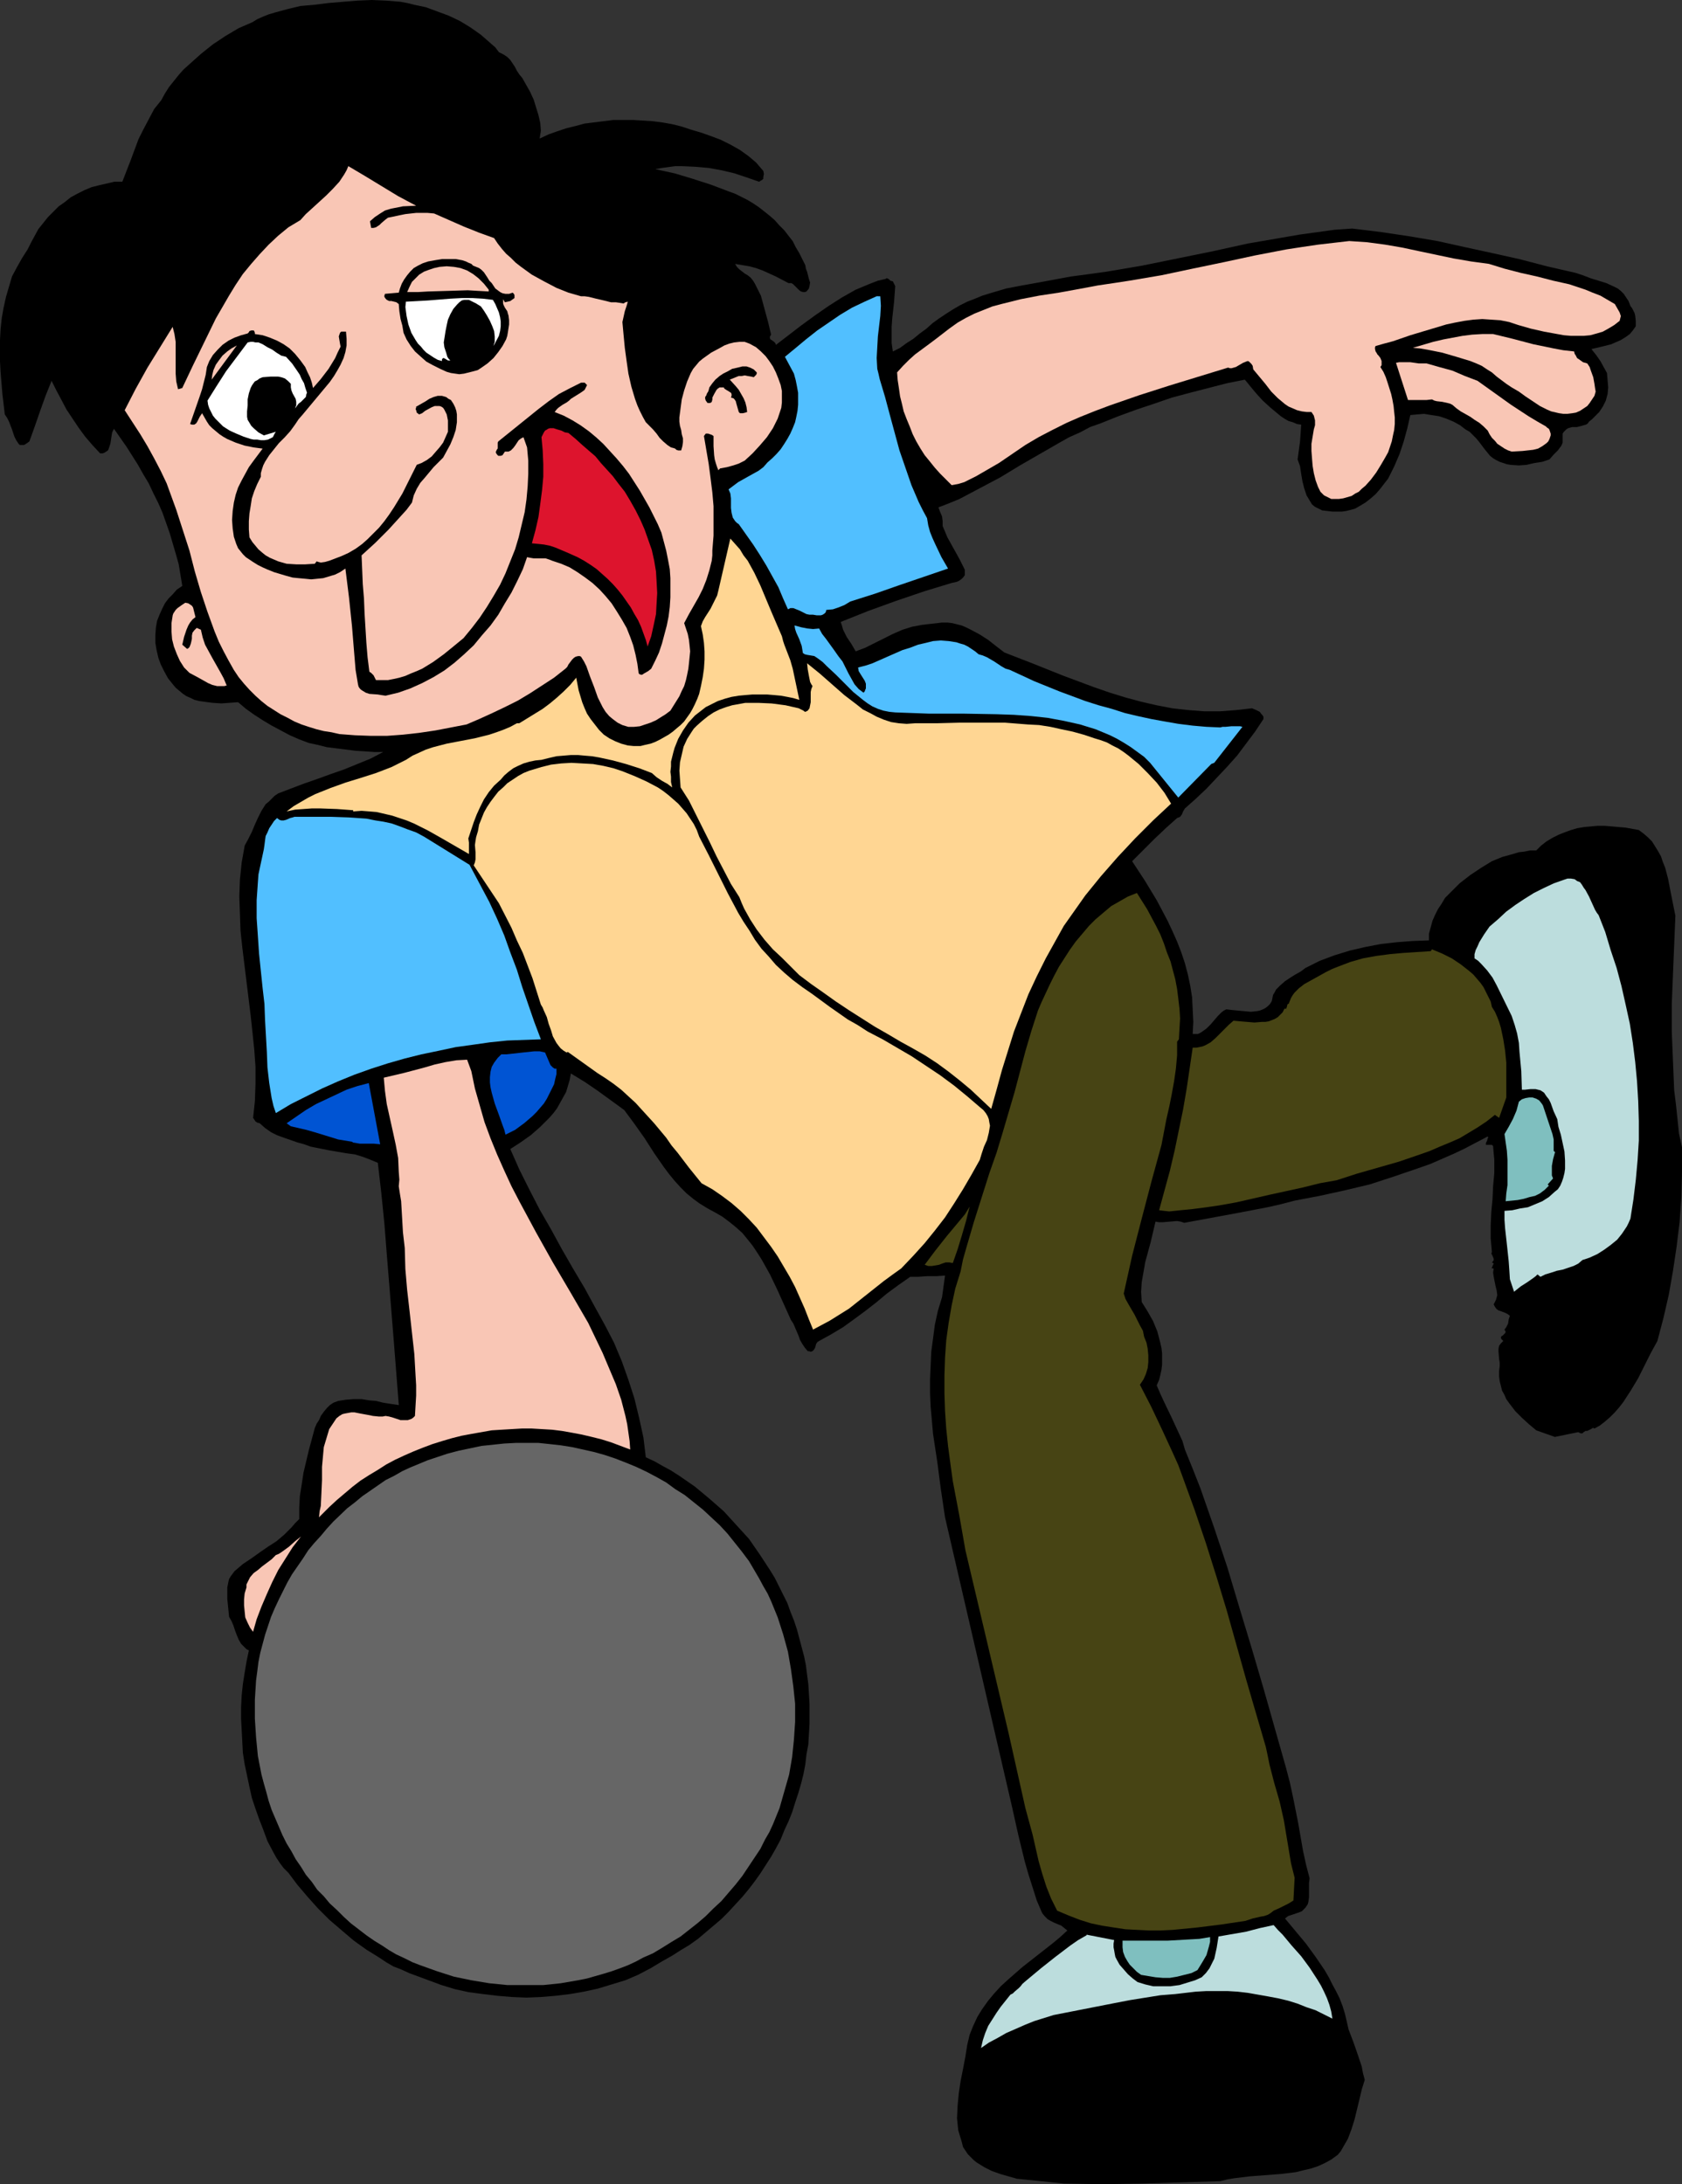 <?xml version="1.0" encoding="UTF-8" standalone="no"?>
<svg
   version="1.0"
   width="119.916mm"
   height="155.711mm"
   id="svg36"
   sodipodi:docname="Bowler 25.wmf"
   xmlns:inkscape="http://www.inkscape.org/namespaces/inkscape"
   xmlns:sodipodi="http://sodipodi.sourceforge.net/DTD/sodipodi-0.dtd"
   xmlns="http://www.w3.org/2000/svg"
   xmlns:svg="http://www.w3.org/2000/svg">
  <rect width="100%" height="100%" fill="#333333" stroke="none"/>
  <sodipodi:namedview
     id="namedview36"
     pagecolor="#ffffff"
     bordercolor="#000000"
     borderopacity="0.25"
     inkscape:showpageshadow="2"
     inkscape:pageopacity="0.0"
     inkscape:pagecheckerboard="0"
     inkscape:deskcolor="#d1d1d1"
     inkscape:document-units="mm" />
  <defs
     id="defs1">
    <pattern
       id="WMFhbasepattern"
       patternUnits="userSpaceOnUse"
       width="6"
       height="6"
       x="0"
       y="0" />
  </defs>
  <path
     style="fill:#000000;fill-opacity:1;fill-rule:evenodd;stroke:none"
     d="m 134.432,14.058 0.646,0.323 0.646,0.323 0.969,0.646 0.808,0.808 0.646,0.97 0.646,0.97 0.485,0.97 0.646,0.97 0.808,0.97 2.1,3.717 0.969,2.101 0.646,2.101 0.646,2.101 0.485,2.101 0.162,2.101 -0.323,2.101 2.424,-1.131 2.262,-0.808 2.424,-0.808 2.585,-0.646 2.424,-0.646 2.585,-0.323 2.585,-0.323 2.585,-0.323 h 2.585 2.747 l 2.585,0.162 2.585,0.162 2.585,0.323 2.747,0.485 2.585,0.646 2.424,0.808 2.747,0.808 2.747,0.97 2.585,0.97 2.585,1.293 2.585,1.454 2.262,1.616 2.101,1.778 0.969,1.131 0.969,1.131 0.162,0.808 -0.162,0.808 v 0.485 l -0.323,0.323 -0.323,0.162 -0.485,0.323 -3.232,-1.131 -3.393,-1.131 -3.393,-0.808 -3.555,-0.646 -3.716,-0.323 -3.555,-0.162 h -1.777 l -3.555,0.485 -1.777,0.323 5.17,1.131 4.847,1.454 5.009,1.616 4.686,1.778 1.777,0.646 1.616,0.808 1.616,0.808 1.616,0.97 1.454,0.97 1.454,1.131 1.616,1.293 1.293,1.131 1.293,1.454 1.293,1.293 2.262,2.909 0.808,1.616 0.969,1.616 0.808,1.616 0.808,1.616 0.162,0.97 0.323,0.808 0.485,1.939 0.323,0.97 -0.162,0.97 -0.162,0.646 -0.646,0.808 -0.485,0.162 h -0.323 l -0.646,-0.162 -0.485,-0.323 -0.485,-0.485 -1.131,-1.131 -0.485,-0.323 h -0.808 l -3.393,-1.778 -3.555,-1.616 -1.777,-0.646 -1.777,-0.485 -1.939,-0.323 -1.939,-0.323 0.485,0.808 0.646,0.646 1.454,1.131 0.808,0.485 0.808,0.646 0.646,0.808 0.485,0.808 0.808,1.616 0.808,1.616 0.969,3.555 0.969,3.555 0.808,3.393 -0.323,0.485 v 0.485 l 0.162,0.323 0.323,0.162 0.646,0.485 0.323,0.323 0.162,0.485 6.948,-5.333 3.555,-2.585 3.716,-2.585 3.555,-2.262 3.716,-2.101 1.939,-0.808 1.939,-0.808 2.101,-0.808 2.1,-0.485 0.162,-0.162 h 0.323 l 0.485,0.323 0.323,0.323 0.646,0.162 0.646,1.293 -0.323,4.363 -0.485,4.363 -0.162,2.262 v 2.101 2.262 l 0.323,2.262 1.939,-0.97 1.777,-1.293 1.777,-1.131 1.777,-1.454 1.777,-1.293 1.616,-1.454 1.777,-1.293 1.939,-1.293 1.777,-1.131 1.939,-1.131 1.939,-0.97 2.1,-0.808 1.939,-0.808 2.101,-0.646 4.363,-1.293 4.201,-0.808 4.524,-0.808 4.363,-0.808 4.363,-0.808 4.847,-0.646 4.686,-0.646 9.533,-1.616 9.533,-1.939 9.533,-1.939 9.533,-2.101 9.371,-1.616 4.686,-0.808 4.686,-0.646 4.686,-0.646 4.686,-0.323 4.039,0.485 3.878,0.485 7.594,1.131 7.594,1.293 7.271,1.616 7.433,1.616 7.271,1.616 7.433,1.939 7.756,1.778 1.939,0.646 2.101,0.808 2.1,0.646 2.101,0.646 2.1,0.97 0.969,0.485 0.808,0.646 0.808,0.808 0.646,0.97 0.646,0.97 0.485,1.293 0.485,0.646 0.323,0.646 0.323,0.646 0.162,0.646 0.162,1.454 v 1.454 l -0.808,1.131 -0.808,0.97 -1.131,0.808 -1.293,0.808 -1.131,0.485 -1.454,0.646 -2.585,0.646 -2.747,0.646 0.646,0.808 0.646,0.808 1.131,1.616 1.777,3.232 0.162,1.939 0.162,1.939 -0.162,1.778 -0.485,1.778 -0.808,1.616 -0.969,1.454 -1.293,1.293 -0.646,0.646 -0.808,0.646 -0.323,0.485 -0.485,0.323 -0.646,0.162 -0.485,0.162 -1.293,0.323 h -1.293 l -1.131,0.323 -0.485,0.323 -0.323,0.323 -0.323,0.323 -0.323,0.485 v 0.808 0.808 0.808 l -0.323,0.808 -0.485,0.646 -0.485,0.646 -1.131,1.131 -1.131,1.293 -1.939,0.646 -2.101,0.323 -2.1,0.485 -2.101,0.162 -2.262,-0.162 -0.969,-0.162 -0.969,-0.323 -0.969,-0.323 -0.969,-0.485 -0.808,-0.485 -0.808,-0.646 -1.454,-1.778 -1.454,-1.939 -0.808,-0.97 -0.969,-0.97 -0.808,-0.808 -1.131,-0.646 -1.454,-1.131 -1.777,-0.97 -1.939,-0.808 -1.939,-0.646 -2.101,-0.323 -1.939,-0.323 -1.939,0.162 -1.777,0.162 -0.808,3.555 -0.969,3.555 -1.131,3.393 -1.454,3.393 -0.808,1.616 -0.808,1.616 -1.131,1.454 -1.131,1.454 -1.131,1.293 -1.293,1.131 -1.454,1.131 -1.616,0.97 -1.131,0.646 -1.131,0.323 -1.293,0.323 -1.131,0.162 h -1.293 -1.293 l -2.747,-0.323 -0.969,-0.485 -0.969,-0.485 -0.808,-0.646 -0.485,-0.808 -0.485,-0.808 -0.485,-0.808 -0.646,-1.939 -0.485,-1.939 -0.323,-1.939 -0.323,-2.101 -0.646,-1.778 0.646,-4.686 0.162,-2.262 0.162,-2.424 -1.131,-0.162 -1.131,-0.485 -1.131,-0.323 -1.131,-0.646 -0.969,-0.646 -0.969,-0.808 -1.939,-1.616 -1.939,-1.778 -1.777,-1.939 -1.616,-1.939 -0.646,-0.808 -0.808,-0.97 -4.847,0.97 -5.009,1.293 -5.009,1.293 -4.847,1.293 -4.686,1.616 -4.847,1.616 -4.847,1.778 -4.847,1.939 -2.747,0.97 -2.747,1.454 -2.908,1.293 -2.585,1.454 -5.332,3.07 -5.332,3.07 -5.332,3.232 -5.494,2.909 -2.747,1.454 -2.747,1.454 -2.747,1.131 -2.908,1.131 0.485,1.293 0.485,1.131 0.162,1.293 v 1.293 l 1.293,3.07 1.616,2.909 1.616,2.909 1.454,2.909 v 0.808 0.646 l -0.485,0.646 -0.323,0.323 -0.646,0.485 -0.646,0.323 -1.454,0.323 -3.716,1.131 -3.716,1.131 -7.594,2.585 -7.594,2.747 -7.271,2.909 0.323,0.97 0.323,1.131 0.969,1.939 1.293,1.939 1.131,1.939 2.585,-0.97 2.585,-1.293 4.847,-2.424 2.585,-1.131 2.585,-0.808 2.585,-0.485 1.293,-0.162 1.454,-0.162 1.454,-0.162 1.293,-0.162 h 1.454 l 1.293,0.162 1.293,0.323 1.293,0.323 1.131,0.485 1.293,0.646 2.424,1.293 2.262,1.454 2.262,1.778 2.101,1.616 7.917,3.07 8.079,3.232 8.24,3.07 4.201,1.454 4.201,1.293 4.201,1.131 4.201,0.97 4.201,0.808 4.363,0.485 4.201,0.323 h 4.363 l 4.201,-0.323 4.363,-0.485 1.131,0.485 0.969,0.485 0.323,0.485 0.323,0.323 0.323,0.485 v 0.646 l -2.262,3.393 -2.424,3.232 -2.424,3.232 -2.747,3.07 -2.747,2.909 -2.747,2.909 -2.908,2.747 -2.908,2.585 -0.485,0.808 -0.323,0.808 -0.485,0.646 -0.808,0.323 -3.07,2.747 -3.07,2.909 -3.07,3.07 -2.908,2.909 3.393,5.171 3.232,5.333 1.454,2.747 1.454,2.747 1.293,2.747 1.293,2.909 1.131,2.909 0.969,2.909 0.808,3.07 0.646,3.07 0.485,3.07 0.162,3.232 0.162,3.393 -0.162,3.232 h 0.646 0.808 l 0.646,-0.323 0.485,-0.323 1.131,-0.808 1.131,-1.131 1.939,-2.262 0.969,-0.97 0.646,-0.485 0.646,-0.323 1.454,0.162 1.616,0.162 1.777,0.162 1.777,0.162 1.616,-0.162 0.808,-0.162 0.808,-0.323 0.646,-0.323 0.646,-0.485 0.646,-0.646 0.485,-0.808 0.162,-0.808 0.162,-0.808 0.485,-0.808 0.323,-0.646 1.131,-1.131 1.293,-1.131 1.454,-0.97 1.293,-0.808 1.454,-0.808 1.293,-0.97 1.939,-0.97 1.939,-0.97 3.878,-1.454 4.201,-1.293 4.201,-0.97 4.201,-0.808 4.363,-0.485 4.201,-0.323 4.363,-0.162 v -1.778 l 0.485,-1.778 0.485,-1.778 0.646,-1.454 0.808,-1.616 0.969,-1.454 0.969,-1.616 1.293,-1.293 1.293,-1.293 1.293,-1.293 2.908,-2.262 2.908,-1.939 2.908,-1.778 2.747,-1.131 2.908,-0.808 1.616,-0.485 1.454,-0.162 1.616,-0.323 h 1.616 l 1.293,-1.293 1.454,-1.131 1.616,-0.97 1.616,-0.808 1.616,-0.646 1.777,-0.646 1.616,-0.485 1.939,-0.323 1.777,-0.162 1.777,-0.162 h 1.939 l 1.939,0.162 3.716,0.323 3.555,0.646 1.293,0.97 1.131,0.97 1.131,1.131 0.808,1.293 0.808,1.293 0.808,1.454 0.485,1.454 0.646,1.616 0.808,3.07 0.646,3.393 0.646,3.232 0.646,3.232 -0.646,15.674 -0.323,7.918 v 7.756 l 0.323,7.918 0.323,7.756 0.485,3.878 0.808,7.756 0.808,3.717 v 6.787 l -0.162,6.625 -0.485,6.787 -0.808,6.625 -0.969,6.464 -1.131,6.464 -1.454,6.302 -1.616,6.14 -1.777,3.232 -3.393,6.787 -1.939,3.232 -2.1,3.232 -1.131,1.454 -1.131,1.293 -1.293,1.293 -1.293,1.131 -1.454,1.131 -1.454,0.808 v 0 l -0.323,-0.162 h -0.162 l -0.162,0.162 -0.646,0.323 -0.646,0.323 h -0.323 -0.162 l -0.485,0.323 -0.323,0.323 h -0.485 l -0.646,-0.323 -6.302,1.293 -5.009,-1.778 -1.939,-1.616 -1.939,-1.778 -1.777,-1.778 -1.616,-2.101 -0.808,-1.131 -0.485,-1.131 -0.646,-1.131 -0.323,-1.293 -0.323,-1.293 -0.162,-1.293 v -1.454 l 0.162,-1.293 v -0.97 l -0.162,-0.97 -0.162,-1.939 v -0.808 l 0.162,-0.808 0.485,-0.646 0.646,-0.646 -0.323,-0.323 -0.162,-0.162 -0.162,-0.323 v -0.162 l 0.162,-0.323 0.323,-0.162 0.323,-0.323 0.323,-0.323 0.162,-0.323 -0.162,-0.323 -0.162,-0.323 0.485,-0.646 0.485,-0.97 0.162,-1.131 0.323,-0.97 -0.646,-0.485 -0.646,-0.323 -1.293,-0.485 -0.485,-0.162 -0.485,-0.323 -0.485,-0.646 -0.323,-0.646 0.323,-0.646 0.323,-0.646 0.162,-0.646 0.162,-0.485 -0.162,-1.293 -0.323,-1.293 -0.485,-2.424 -0.162,-1.131 0.162,-1.131 h -0.485 v -0.323 l 0.162,-0.162 v -0.162 l 0.162,-0.323 0.162,-0.323 -0.162,-0.162 -0.323,-0.162 0.323,-0.323 0.162,-0.323 v -0.323 l -0.323,-0.808 -0.162,-0.323 -0.162,-0.323 0.162,-0.323 -0.162,-1.939 -0.162,-1.778 v -3.555 l 0.162,-3.555 0.323,-3.393 0.162,-3.555 0.323,-3.555 v -3.555 l -0.162,-1.778 -0.162,-1.939 -0.323,-0.323 h -0.485 -0.646 -0.485 v -0.162 -0.323 l 0.323,-0.646 0.162,-0.646 0.162,-0.162 -0.162,-0.323 -3.07,1.616 -3.07,1.616 -3.07,1.454 -6.302,2.747 -3.232,1.131 -6.625,2.262 -6.463,2.101 -6.786,1.616 -6.625,1.454 -6.786,1.293 -3.716,0.97 -3.555,0.808 -7.594,1.454 -14.865,2.747 -0.969,-0.323 -0.969,-0.162 -1.939,0.162 -1.939,0.162 h -0.969 l -0.969,-0.162 -1.293,5.494 -1.454,5.332 -0.485,2.747 -0.485,2.747 -0.162,2.585 0.162,2.747 1.616,2.585 1.454,2.585 1.131,2.747 0.808,3.07 0.323,1.454 0.162,1.454 v 1.454 1.454 l -0.162,1.454 -0.323,1.454 -0.323,1.293 -0.646,1.454 0.969,2.262 0.969,2.101 2.101,4.363 1.939,4.201 0.969,2.101 0.646,2.262 2.1,5.171 2.101,5.333 3.716,10.665 3.555,10.665 3.232,10.827 3.232,10.665 3.232,10.988 6.14,21.653 0.969,3.717 0.808,3.717 1.454,7.272 1.293,7.433 0.808,3.717 0.969,3.717 -0.162,1.293 v 1.293 1.293 1.293 l -0.162,1.131 -0.162,0.646 -0.323,0.485 -0.323,0.485 -0.485,0.485 -0.485,0.485 -0.808,0.323 -0.969,0.323 -0.969,0.323 -0.969,0.323 -0.808,0.646 5.655,6.787 2.585,3.555 2.424,3.555 1.131,1.939 0.969,1.939 0.969,1.778 0.969,1.939 0.808,2.101 0.646,2.101 0.485,2.101 0.485,2.101 1.293,3.393 1.131,3.232 1.131,3.393 0.323,1.778 0.485,1.778 -0.808,2.585 -0.646,2.747 -1.293,5.333 -0.808,2.585 -0.969,2.585 -1.293,2.262 -0.646,1.131 -0.808,0.97 -1.777,1.293 -1.777,0.97 -1.777,0.808 -1.939,0.646 -2.101,0.485 -1.939,0.485 -4.039,0.485 -4.201,0.323 -4.201,0.323 -4.039,0.485 -1.939,0.323 -1.939,0.485 -10.503,0.323 -10.664,0.323 -10.503,0.162 -10.503,-0.162 -3.07,-0.323 -3.07,-0.323 -6.463,-0.646 -2.262,-0.646 -2.262,-0.646 -2.262,-0.808 -1.939,-0.97 -2.1,-1.293 -0.808,-0.646 -0.808,-0.808 -0.808,-0.808 -0.646,-0.97 -0.646,-0.97 -0.323,-1.293 -0.485,-1.616 -0.485,-1.616 -0.162,-1.616 -0.162,-1.616 0.162,-3.393 0.323,-3.393 0.485,-3.232 0.646,-3.232 0.646,-3.393 0.485,-3.07 0.646,-2.747 0.969,-2.424 1.131,-2.424 1.293,-2.101 1.616,-2.262 1.616,-1.939 1.777,-1.939 1.939,-1.778 3.878,-3.393 8.24,-6.464 1.939,-1.616 1.939,-1.778 -0.808,-0.646 -0.808,-0.646 -1.939,-0.808 -0.969,-0.485 -0.808,-0.485 -0.808,-0.808 -0.646,-0.808 -1.454,-3.393 -1.131,-3.555 -1.131,-3.555 -0.969,-3.393 -1.777,-7.272 -1.616,-7.272 -18.097,-78.21 -1.131,-7.595 -0.969,-7.433 -1.131,-7.433 -0.323,-3.717 -0.323,-3.555 -0.162,-3.717 v -3.717 l 0.162,-3.717 0.162,-3.717 0.485,-3.555 0.485,-3.717 0.808,-3.717 1.131,-3.717 0.808,-5.817 -2.424,0.162 h -2.424 l -2.424,0.162 h -2.1 l -3.232,2.262 -3.07,2.262 -2.908,2.424 -1.454,1.131 -1.454,1.131 -3.07,2.262 -2.908,2.101 -3.232,1.939 -3.232,1.778 -0.485,0.323 -0.323,0.485 -0.162,0.646 -0.162,0.485 -0.323,0.485 -0.323,0.323 -0.485,0.162 -0.485,-0.162 h -0.323 l -0.808,-0.97 -0.646,-0.97 -0.646,-1.131 -0.323,-0.97 -0.969,-2.262 -0.485,-1.131 -0.646,-0.97 -3.716,-8.241 -1.939,-4.04 -2.262,-4.04 -1.131,-1.778 -1.293,-1.939 -1.293,-1.616 -1.454,-1.778 -1.616,-1.454 -1.777,-1.454 -1.939,-1.454 -1.939,-1.131 -2.101,-1.131 -2.101,-1.293 -1.777,-1.293 -1.777,-1.454 -1.616,-1.616 -1.616,-1.778 -1.454,-1.778 -1.454,-1.939 -2.585,-3.717 -2.585,-4.04 -2.747,-3.878 -2.747,-3.717 -3.555,-2.585 -3.555,-2.585 -3.555,-2.424 -3.716,-2.262 -0.323,1.778 -0.485,1.616 -0.485,1.616 -0.808,1.454 -0.808,1.454 -0.808,1.454 -0.969,1.293 -1.131,1.293 -2.424,2.424 -2.585,2.262 -2.747,1.939 -2.747,1.778 2.424,5.494 2.747,5.494 2.747,5.333 3.07,5.332 2.908,5.333 3.07,5.333 3.07,5.171 2.908,5.333 2.585,4.686 2.424,4.686 2.1,5.009 1.777,5.009 1.616,5.009 1.293,5.333 1.131,5.171 0.646,5.333 2.424,1.131 2.262,1.293 2.101,1.131 2.262,1.454 2.101,1.454 2.101,1.454 3.878,3.232 3.878,3.393 3.393,3.717 3.393,3.717 2.908,4.201 2.747,4.201 1.293,2.101 1.131,2.262 1.131,2.262 1.131,2.262 0.808,2.262 0.969,2.424 0.808,2.424 0.646,2.424 0.646,2.424 0.646,2.424 0.485,2.424 0.323,2.585 0.323,2.424 0.162,2.585 0.162,2.747 v 2.747 2.747 l -0.162,2.747 -0.162,2.747 -0.485,2.585 -0.323,2.747 -0.485,2.585 -0.646,2.585 -0.808,2.747 -0.808,2.424 -0.808,2.585 -0.969,2.424 -1.131,2.424 -0.969,2.424 -1.293,2.424 -1.293,2.262 -1.454,2.262 -1.454,2.262 -1.616,2.262 -1.616,2.101 -1.616,1.939 -1.939,2.101 -1.777,1.939 -1.939,1.939 -2.101,1.778 -2.1,1.778 -2.101,1.778 -2.262,1.616 -2.424,1.454 -2.262,1.454 -2.585,1.454 -3.232,1.939 -3.393,1.778 -3.393,1.454 -3.716,1.131 -3.716,1.131 -3.716,0.808 -3.716,0.646 -4.039,0.485 -3.878,0.323 -3.878,0.162 -3.878,-0.162 -3.878,-0.323 -4.039,-0.485 -3.716,-0.485 -3.716,-0.808 -3.716,-1.131 -4.363,-1.616 -4.363,-1.616 -2.1,-0.97 -2.101,-0.808 -1.939,-1.131 -1.939,-1.293 -3.393,-2.101 -3.393,-2.424 -3.232,-2.747 -3.393,-2.909 -3.07,-3.07 -2.747,-3.07 -2.747,-3.232 -2.424,-3.232 -1.293,-1.293 -0.969,-1.293 -0.969,-1.454 -0.808,-1.454 -1.616,-3.07 -1.131,-3.07 -1.131,-2.909 -0.969,-2.747 -0.969,-2.909 -0.646,-2.909 -0.646,-3.07 -0.646,-3.07 -0.485,-3.07 -0.162,-3.07 -0.162,-3.07 -0.162,-3.07 v -3.07 l 0.162,-3.232 0.323,-3.07 0.485,-3.07 0.485,-2.909 0.646,-3.07 -0.646,-0.323 -0.485,-0.485 -0.969,-0.97 -0.646,-1.131 -0.485,-1.131 -0.485,-1.293 -0.485,-1.454 -0.485,-1.131 -0.646,-1.131 -0.323,-3.232 -0.162,-1.616 v -1.616 -1.454 l 0.323,-1.616 0.162,-0.646 0.485,-0.808 0.485,-0.646 0.485,-0.646 2.262,-1.939 2.424,-1.616 2.262,-1.616 2.101,-1.454 2.262,-1.454 2.101,-1.778 1.939,-1.939 0.969,-1.131 1.131,-1.131 v -3.07 l 0.162,-3.07 0.485,-3.07 0.485,-3.232 1.454,-6.14 1.616,-5.979 0.485,-1.131 0.646,-0.97 0.485,-1.131 0.808,-1.131 0.808,-0.97 0.808,-0.808 0.969,-0.646 1.293,-0.485 2.101,-0.323 2.101,-0.162 h 2.101 l 1.939,0.323 1.939,0.162 1.939,0.485 2.1,0.323 2.101,0.323 -0.646,-8.241 -0.646,-8.241 -1.293,-16.159 -0.646,-7.918 -0.646,-8.241 -0.808,-8.08 -0.969,-8.403 -1.939,-0.808 -2.101,-0.808 -2.101,-0.646 -2.424,-0.323 -4.686,-0.808 -4.847,-0.97 -1.777,-0.646 -1.777,-0.485 -3.716,-1.293 -1.777,-0.646 -1.616,-0.808 -1.616,-1.131 -1.454,-1.293 -0.646,-0.162 -0.485,-0.323 -0.323,-0.485 -0.323,-0.485 0.485,-4.525 0.162,-4.686 v -4.525 l -0.323,-4.525 -0.485,-4.686 -0.485,-4.525 -1.131,-9.211 -1.131,-9.211 -0.485,-4.525 -0.162,-4.686 -0.162,-4.525 0.162,-4.525 0.485,-4.686 0.808,-4.525 0.969,-1.778 0.969,-1.939 0.808,-1.939 0.808,-1.778 0.969,-1.939 1.131,-1.778 0.808,-0.646 0.808,-0.808 0.808,-0.808 0.969,-0.646 3.393,-1.293 3.393,-1.293 3.716,-1.293 3.555,-1.293 3.716,-1.293 3.555,-1.454 3.555,-1.454 3.393,-1.778 h -2.424 l -2.424,-0.162 -2.585,-0.162 -2.585,-0.323 -2.585,-0.323 -2.585,-0.323 -2.585,-0.646 -2.262,-0.485 -2.585,-0.97 -2.585,-1.131 -2.424,-1.293 -2.424,-1.293 -2.424,-1.454 -2.262,-1.454 -2.262,-1.616 -2.101,-1.778 -2.262,0.162 -2.262,0.162 -2.424,-0.162 -2.424,-0.323 -1.131,-0.162 -1.293,-0.323 -0.969,-0.485 -1.131,-0.485 -0.969,-0.646 -0.969,-0.808 -0.969,-0.808 -0.808,-0.97 -1.293,-1.616 -0.969,-1.778 -0.969,-1.939 -0.646,-1.778 -0.485,-2.101 -0.323,-1.939 V 171.125 l 0.162,-2.101 0.323,-1.778 0.646,-1.616 0.646,-1.454 0.808,-1.616 0.969,-1.293 1.131,-1.131 1.131,-1.293 1.454,-0.97 -0.485,-2.909 -0.485,-2.909 -0.808,-2.909 -0.808,-2.747 -0.808,-2.747 -0.969,-2.747 -0.969,-2.747 -1.131,-2.585 -1.293,-2.585 -1.293,-2.747 -1.454,-2.424 -1.454,-2.585 -3.07,-4.848 -3.393,-4.848 -0.485,0.97 -0.162,0.97 -0.162,1.131 -0.162,0.97 -0.323,0.97 -0.162,0.485 -0.162,0.323 -0.485,0.323 -0.485,0.323 -0.485,0.162 h -0.646 l -2.101,-2.262 -1.939,-2.262 -1.777,-2.424 -1.616,-2.424 -1.616,-2.424 -1.454,-2.747 -1.293,-2.424 -1.293,-2.585 -1.616,4.04 -1.454,4.04 -1.454,4.201 -1.454,4.04 -0.646,0.485 -0.808,0.485 H 6.14 5.817 5.332 L 5.009,119.577 4.363,118.608 3.878,117.638 3.232,115.699 2.424,113.599 1.939,112.629 1.293,111.659 0.969,108.912 0.646,106.165 0.162,100.348 0,97.439 v -2.909 -2.909 l 0.162,-3.07 0.323,-2.909 0.485,-2.747 0.646,-2.909 0.808,-2.747 0.808,-2.747 1.293,-2.424 1.454,-2.585 1.454,-2.262 0.969,-1.939 0.969,-1.778 0.969,-1.778 1.293,-1.616 1.293,-1.616 1.454,-1.454 1.454,-1.454 1.616,-1.131 1.616,-1.293 1.777,-0.97 1.939,-0.97 1.939,-0.808 1.939,-0.485 2.101,-0.485 2.101,-0.485 h 2.101 l 2.262,-5.817 2.101,-5.656 1.293,-2.585 1.454,-2.747 1.454,-2.747 1.939,-2.424 0.969,-1.778 1.131,-1.778 1.293,-1.616 1.293,-1.616 1.293,-1.454 1.616,-1.454 3.07,-2.747 3.232,-2.585 3.393,-2.262 3.555,-2.101 3.716,-1.616 L 69.317,5.171 70.771,4.525 72.387,3.878 74.002,3.393 77.557,2.424 80.95,1.616 84.667,1.293 88.544,0.808 92.422,0.485 96.3,0.162 100.178,0 l 3.878,0.162 3.878,0.323 1.777,0.323 1.939,0.485 3.07,0.646 3.07,1.131 3.07,1.131 3.07,1.454 2.908,1.778 2.747,1.939 2.585,2.262 1.293,1.131 z"
     id="path1" />
  <path
     style="fill:#000000;fill-opacity:1;fill-rule:evenodd;stroke:none"
     d="m 137.018,23.269 -0.162,0.485 -0.162,0.485 0.162,0.485 0.323,0.646 0.646,0.97 0.485,0.97 0.808,1.778 0.485,1.778 0.485,1.939 0.323,1.939 0.646,3.878 0.485,1.939 0.646,1.778 0.485,0.646 0.323,0.323 0.485,0.323 h 0.323 0.485 l 0.323,-0.162 0.323,-0.162 1.293,-1.131 1.454,-0.97 1.293,-0.808 1.454,-0.808 1.454,-0.808 1.454,-0.646 3.07,-0.97 3.07,-0.808 3.07,-0.485 3.393,-0.323 h 3.232 l 3.393,0.162 3.232,0.323 3.232,0.646 3.232,0.646 3.232,0.808 3.07,0.97 3.07,1.131 2.908,1.293 0.969,0.646 1.131,0.485 -3.393,-0.485 -3.716,-0.323 -3.878,-0.323 -3.878,-0.162 -3.716,0.162 -1.939,0.162 -1.939,0.323 -1.777,0.485 -1.777,0.485 -1.616,0.646 -1.777,0.97 -0.162,-0.162 h -0.162 l -0.485,0.323 -0.162,0.162 -0.323,0.323 -0.162,0.162 -0.323,0.646 v 0.646 l 0.162,0.808 0.162,0.323 0.323,0.323 0.808,0.323 0.808,0.162 0.646,0.162 h 0.808 l 1.616,-0.162 h 0.808 l 0.646,0.162 5.817,0.808 2.908,0.646 5.655,1.293 2.747,0.97 2.585,1.131 2.585,1.131 0.162,-0.323 2.262,1.131 1.939,1.131 1.939,1.293 1.777,1.293 3.555,2.909 3.555,3.07 0.323,0.97 0.485,0.97 1.131,1.616 1.131,1.616 0.323,0.97 0.485,0.808 -2.585,-1.131 -2.747,-1.131 -2.747,-0.808 -2.908,-0.646 -3.07,-0.646 -2.908,-0.323 -3.07,-0.323 h -2.908 l -0.485,0.485 -0.323,0.646 -0.162,0.646 v 0.808 l 1.777,1.616 1.939,1.454 1.939,1.454 1.939,1.454 1.777,1.616 0.808,0.808 0.808,0.808 0.485,0.97 0.485,1.131 0.323,1.131 0.323,1.293 1.131,5.171 -1.454,-0.323 h -1.616 l -1.293,-0.162 -1.454,0.162 -1.293,0.162 -1.293,0.485 -1.293,0.323 -1.293,0.646 -1.131,0.646 -1.131,0.808 -2.101,1.616 -2.1,2.101 -1.939,1.939 -1.131,1.778 -0.969,1.939 -0.808,1.939 -0.646,2.262 -0.323,2.101 -0.323,2.262 -0.485,4.686 -1.293,-1.778 -1.131,-1.778 -1.131,-1.939 -0.808,-1.939 -0.969,-2.101 -0.646,-1.939 -0.485,-2.262 -0.323,-2.101 -0.485,-2.101 -0.162,-2.262 v -2.262 l -0.162,-2.262 0.162,-4.363 0.646,-4.363 -0.323,-0.646 -0.323,-0.485 -0.485,-0.485 -0.323,-0.162 -0.485,-0.162 h -0.485 l -1.131,0.162 -1.131,0.162 -1.131,0.162 h -0.969 -0.646 l -0.485,-0.323 H 162.87 l -1.777,-0.162 -1.777,-0.323 -1.616,-0.323 -1.616,-0.485 -1.616,-0.646 -3.07,-1.131 -2.908,-1.616 -2.908,-1.616 -2.908,-1.778 -2.908,-1.939 -5.332,-6.464 -1.616,-0.808 -1.777,-0.646 -1.777,-0.485 -1.777,-0.646 -1.777,-0.646 -1.777,-0.808 -1.454,-0.97 -0.808,-0.646 -0.808,-0.646 -1.454,-0.485 -1.616,-0.485 -3.07,-0.97 -2.747,-1.454 -2.747,-1.454 -5.655,-3.393 -2.747,-1.778 -2.908,-1.454 -1.454,-1.454 -1.131,-1.454 -0.808,-1.454 -0.323,-0.97 -0.323,-0.808 -0.485,0.162 -0.323,0.162 -0.485,0.485 -0.485,0.808 -0.162,0.808 -0.162,1.778 -0.162,0.808 -0.162,0.97 -0.969,1.293 -0.808,1.454 -1.939,2.585 -2.262,2.262 -2.262,2.262 -2.424,2.262 -2.585,2.101 -2.585,2.262 -2.585,2.262 -2.262,1.778 -2.101,1.939 -1.777,1.939 -1.777,1.939 -1.616,2.101 -1.454,2.262 -1.454,2.262 -1.454,2.262 -2.424,4.686 -2.424,4.848 -2.262,4.848 -2.424,4.686 0.162,-1.778 0.162,-1.939 -0.323,-1.778 -0.323,-3.878 -0.323,-1.778 -0.323,-1.939 v -1.939 l -0.485,-0.485 -0.323,-0.162 -0.969,-0.162 -1.616,2.585 -1.616,2.585 -3.716,5.009 -1.777,2.424 -1.939,2.424 -3.555,4.848 -1.454,3.393 -0.808,1.616 -1.616,3.393 -0.646,1.616 -0.485,1.778 -0.323,1.778 -2.101,-1.616 -1.939,-1.939 -1.616,-2.101 -1.454,-2.101 -1.293,-2.424 -1.131,-2.424 -0.969,-2.424 -0.969,-2.424 V 97.116 95.177 L 15.35,91.622 14.865,88.229 v -1.778 l 0.162,-1.939 0.485,-1.778 0.808,-1.939 0.808,-1.778 0.969,-1.616 2.101,-3.393 2.424,-3.232 -0.162,-0.323 -1.293,1.131 -1.293,0.97 -1.131,1.293 -1.131,1.131 -0.969,1.293 -0.969,1.293 -0.808,1.454 -0.646,1.454 -0.646,1.454 -0.323,1.616 -0.485,1.616 -0.162,1.616 v 1.616 1.616 l 0.162,1.778 0.323,1.616 v 0.646 l -0.162,0.485 -0.808,0.97 -0.323,0.485 -0.162,0.485 v 0.646 l 0.162,0.162 0.162,0.323 -1.293,4.525 -1.454,4.201 -1.293,4.363 -1.454,4.363 -1.131,-2.585 -0.969,-2.747 -0.646,-2.747 -0.323,-2.747 -0.162,-2.909 v -2.747 l 0.323,-2.909 0.323,-2.747 0.646,-2.909 0.646,-2.747 0.808,-2.909 0.808,-2.585 1.939,-5.494 1.939,-5.171 1.131,-2.101 1.131,-2.262 1.454,-1.939 1.454,-1.939 1.777,-1.939 1.777,-1.778 1.777,-1.616 1.939,-1.454 1.454,-1.131 1.454,-0.808 1.616,-0.646 1.616,-0.485 1.616,-0.323 1.616,-0.162 h 1.454 l 1.454,0.162 0.485,-0.646 0.485,-0.646 0.485,-1.454 0.485,-1.454 0.323,-1.616 0.646,-2.101 1.616,-4.201 0.969,-2.101 1.131,-1.939 1.131,-1.939 2.424,-3.717 1.293,-1.778 1.454,-1.778 3.07,-3.393 3.393,-3.07 3.393,-2.909 3.878,-2.585 3.878,-2.424 4.039,-2.262 4.039,-1.778 4.363,-1.616 4.201,-1.293 4.524,-0.97 4.363,-0.646 4.201,-0.485 h 2.262 2.262 2.424 l 4.686,0.323 2.424,0.323 2.262,0.485 2.262,0.485 2.262,0.646 2.262,0.808 2.101,0.97 2.101,0.97 1.939,1.131 1.939,1.293 2.908,2.747 2.908,2.585 1.454,1.616 1.131,1.454 0.969,1.616 0.485,0.97 z"
     id="path2" />
  <path
     style="fill:#f9c6b5;fill-opacity:1;fill-rule:evenodd;stroke:none"
     d="m 112.135,55.426 -3.555,0.162 -1.616,0.323 -1.616,0.323 -1.616,0.485 -1.293,0.808 -1.454,0.97 -1.293,1.131 0.323,1.778 h 0.646 l 0.646,-0.162 0.485,-0.323 0.485,-0.323 0.485,-0.485 1.131,-0.97 0.646,-0.485 1.616,-0.323 1.454,-0.323 0.808,-0.162 0.808,-0.162 1.454,-0.162 1.454,-0.162 h 1.454 1.616 l 1.777,0.162 8.079,3.555 4.039,1.616 4.039,1.454 0.969,1.454 1.131,1.454 1.131,1.293 1.293,1.131 1.293,1.293 1.454,1.131 2.908,2.101 3.232,1.778 3.393,1.778 3.232,1.293 3.393,0.97 h 0.969 l 1.131,0.162 1.939,0.485 2.1,0.485 1.939,0.485 h 0.808 0.485 l 1.131,0.162 0.969,0.162 0.485,-0.323 0.646,-0.162 -0.323,1.131 -0.485,1.454 -0.323,1.454 -0.323,1.454 0.162,1.778 0.162,1.778 0.323,3.393 0.485,3.555 0.485,3.393 0.808,3.555 0.969,3.232 0.646,1.778 0.646,1.454 0.808,1.616 0.808,1.454 0.969,0.97 0.969,0.97 0.969,1.131 0.808,1.131 0.969,0.97 1.131,0.97 0.969,0.646 0.646,0.162 0.485,0.162 0.162,0.162 0.162,0.162 0.485,0.162 h 0.808 l 0.323,-1.131 0.162,-1.131 v -0.97 l -0.323,-1.131 -0.162,-1.131 -0.323,-1.131 -0.162,-1.131 v -1.131 l 0.323,-2.424 0.323,-2.424 0.646,-2.424 0.808,-2.424 0.485,-1.131 0.485,-1.131 0.646,-1.131 0.808,-0.97 0.808,-0.97 0.969,-0.808 1.131,-0.808 1.131,-0.808 2.424,-1.293 1.131,-0.646 1.293,-0.485 1.293,-0.323 1.454,-0.162 h 1.454 l 1.293,0.485 1.777,0.97 1.293,1.131 1.293,1.293 0.969,1.293 0.969,1.454 0.808,1.616 0.646,1.616 0.646,1.778 0.323,1.616 v 1.454 1.616 l -0.162,1.454 -0.485,1.454 -0.485,1.454 -0.646,1.293 -0.646,1.293 -1.616,2.424 -1.939,2.262 -1.939,2.101 -2.1,1.939 -1.616,0.808 -1.454,0.485 -1.777,0.485 -1.777,0.323 -0.485,0.485 -0.323,-0.808 -0.323,-0.97 -0.323,-1.131 -0.162,-1.131 -0.162,-2.424 v -2.747 l -0.485,-0.323 -0.485,-0.162 -0.485,-0.162 h -0.646 l -0.485,0.646 1.293,7.595 0.485,3.717 0.485,3.878 0.323,3.717 v 3.878 4.04 l -0.323,4.04 v 1.293 l -0.162,1.454 -0.646,2.585 -0.808,2.585 -0.969,2.424 -1.131,2.262 -2.585,4.525 -1.293,2.424 0.485,1.454 0.485,1.454 0.323,1.616 0.162,1.454 0.162,1.616 -0.162,1.616 -0.162,1.616 -0.162,1.454 -0.323,1.616 -0.323,1.454 -0.485,1.616 -0.646,1.293 -0.646,1.454 -0.808,1.293 -0.808,1.293 -0.808,1.293 -1.293,0.97 -1.293,0.808 -1.293,0.808 -1.454,0.646 -1.454,0.485 -1.454,0.485 -1.616,0.162 h -1.454 l -1.616,-0.485 -1.293,-0.646 -1.293,-0.97 -0.969,-0.808 -0.969,-1.131 -0.808,-1.293 -0.646,-1.293 -0.646,-1.293 -0.969,-2.747 -1.131,-2.909 -0.969,-2.747 -0.646,-1.293 -0.808,-1.293 -0.323,-0.162 h -0.485 l -0.646,0.162 -0.485,0.323 -0.485,0.485 -0.485,0.646 -0.485,0.646 -0.323,0.646 -0.485,0.485 -3.07,2.424 -3.232,2.101 -3.232,2.101 -3.232,1.939 -3.555,1.778 -3.393,1.616 -3.555,1.616 -3.393,1.454 -4.201,0.808 -4.201,0.808 -4.363,0.646 -4.363,0.485 -4.363,0.323 h -4.201 l -4.363,-0.162 -4.201,-0.323 -2.101,-0.485 -2.101,-0.323 -1.939,-0.485 -2.101,-0.646 -1.939,-0.646 -1.939,-0.808 -1.777,-0.97 -1.939,-0.97 -1.777,-1.131 -1.777,-1.131 -1.616,-1.293 -1.616,-1.454 -1.616,-1.616 -1.454,-1.616 -1.454,-1.778 -1.293,-1.939 -1.454,-2.585 -1.293,-2.424 -1.293,-2.585 -1.131,-2.747 -1.939,-5.333 -1.777,-5.333 -1.616,-5.494 -1.454,-5.656 -1.777,-5.494 -1.777,-5.494 -1.293,-3.555 -1.293,-3.555 -1.616,-3.393 -1.777,-3.393 -1.777,-3.232 -1.939,-3.232 -4.201,-6.464 2.908,-5.656 3.232,-5.817 3.393,-5.494 3.393,-5.494 0.485,1.939 0.323,2.101 v 2.101 2.262 4.201 l 0.162,2.101 0.485,2.101 1.131,-0.323 2.908,-6.14 3.07,-6.302 3.07,-6.302 1.777,-3.07 1.777,-3.07 1.777,-2.909 1.939,-2.909 2.262,-2.747 2.262,-2.585 2.424,-2.585 2.585,-2.424 2.747,-2.262 3.232,-1.939 1.454,-1.616 1.777,-1.616 3.716,-3.393 1.777,-1.778 1.777,-1.939 1.293,-1.939 0.646,-1.131 0.485,-1.131 4.363,2.585 4.524,2.747 4.524,2.747 2.424,1.293 z"
     id="path3" />
  <path
     style="fill:#f9c6b5;fill-opacity:1;fill-rule:evenodd;stroke:none"
     d="m 401.197,71.1 4.201,1.293 4.363,1.131 4.363,0.97 4.363,1.131 4.363,0.97 4.363,1.454 1.939,0.808 2.1,0.808 1.939,1.131 1.939,1.131 1.293,2.262 0.162,0.485 0.162,0.485 -0.162,0.646 -0.162,0.646 -1.454,1.131 -1.616,0.97 -1.454,0.808 -1.616,0.485 -1.777,0.485 -1.777,0.162 h -1.777 -1.616 l -1.939,-0.162 -1.777,-0.323 -3.555,-0.646 -3.555,-0.808 -3.393,-0.97 -2.424,-0.808 -2.424,-0.485 -2.424,-0.162 -2.424,-0.162 -2.424,0.162 -2.424,0.323 -2.585,0.485 -2.262,0.485 -4.847,1.454 -4.847,1.454 -4.686,1.616 -2.424,0.646 -2.262,0.646 -0.162,0.323 v 0.485 l 0.162,0.646 0.323,0.485 0.162,0.323 0.323,0.323 0.485,0.646 0.323,0.808 v 0.323 0.323 0.485 l -0.323,0.485 0.808,1.293 0.646,1.454 0.485,1.454 0.969,3.07 0.323,1.454 0.323,1.778 0.162,1.616 0.162,1.454 v 1.778 l -0.162,1.616 -0.323,1.454 -0.323,1.616 -0.485,1.454 -0.485,1.454 -0.808,1.454 -1.131,1.939 -1.293,2.101 -1.454,1.939 -1.454,1.616 -0.969,0.808 -0.808,0.808 -0.969,0.485 -0.969,0.646 -1.131,0.323 -1.131,0.323 -1.131,0.162 h -1.293 -0.808 l -0.646,-0.323 -0.646,-0.323 -0.646,-0.323 -0.485,-0.485 -0.485,-0.485 -0.323,-0.646 -0.323,-0.646 -0.646,-1.778 -0.485,-1.939 -0.323,-1.939 -0.162,-1.939 -0.162,-2.101 v -1.939 l 0.323,-1.939 0.323,-1.939 0.323,-1.131 v -1.293 l -0.323,-1.293 -0.323,-0.485 -0.323,-0.485 h -1.293 l -1.293,-0.162 -1.293,-0.323 -1.131,-0.485 -1.131,-0.485 -0.969,-0.646 -0.969,-0.808 -0.969,-0.808 -1.777,-1.778 -1.616,-2.101 -3.232,-3.878 -0.162,-0.97 -0.323,-0.485 -0.323,-0.323 -0.323,-0.323 -0.323,-0.162 -0.485,0.162 -0.808,0.323 -1.939,1.131 -1.131,0.323 h -0.485 l -0.485,-0.162 -7.917,2.424 -7.917,2.424 -8.079,2.585 -7.917,2.747 -3.878,1.454 -4.039,1.616 -3.716,1.616 -3.878,1.939 -3.716,1.939 -3.555,2.101 -3.555,2.424 -3.555,2.424 -3.07,1.778 -3.07,1.778 -1.616,0.808 -1.616,0.808 -1.616,0.485 -1.777,0.323 -1.454,-1.454 -1.616,-1.616 -1.454,-1.616 -1.293,-1.616 -1.454,-1.778 -1.131,-1.778 -1.131,-1.939 -0.969,-1.939 -0.808,-2.101 -0.808,-1.939 -0.808,-2.101 -0.485,-2.101 -0.485,-1.939 -0.323,-2.262 -0.323,-2.101 -0.162,-2.101 1.616,-1.778 1.616,-1.616 1.616,-1.454 3.716,-2.747 1.939,-1.454 3.555,-2.747 2.262,-1.616 2.262,-1.293 2.262,-1.131 2.424,-0.97 2.424,-0.97 2.424,-0.646 2.585,-0.646 2.585,-0.646 5.009,-0.97 5.332,-0.808 5.332,-0.97 5.17,-0.97 4.363,-0.646 4.201,-0.646 8.564,-1.454 8.402,-1.778 8.564,-1.778 8.24,-1.778 8.402,-1.616 4.201,-0.646 4.363,-0.646 4.201,-0.485 4.201,-0.485 2.424,0.162 2.424,0.162 4.847,0.646 4.686,0.808 4.524,0.97 9.21,1.939 4.686,0.808 z"
     id="path4" />
  <path
     style="fill:#000000;fill-opacity:1;fill-rule:evenodd;stroke:none"
     d="m 127.485,71.585 0.808,0.323 0.808,0.323 0.646,0.485 0.646,0.646 0.969,1.454 0.485,0.808 0.646,0.646 0.969,1.454 0.646,0.485 0.646,0.485 0.646,0.323 0.808,0.162 h 0.969 l 0.969,-0.323 0.323,0.323 0.162,0.323 v 0.485 0.323 l -1.131,0.808 -1.454,0.323 -0.485,-0.808 v 0.485 0.646 l 0.162,0.485 0.323,0.646 0.323,0.485 0.323,0.485 0.162,0.646 0.162,0.485 0.162,1.293 v 1.131 l -0.323,2.101 -0.162,0.97 -0.323,0.97 -0.969,1.778 -1.131,1.616 -1.293,1.616 -1.616,1.454 -1.616,1.131 -0.969,0.646 -1.131,0.323 -1.293,0.323 -1.293,0.323 -1.293,0.162 -1.131,-0.162 -1.131,-0.162 -1.131,-0.323 -1.777,-0.808 -1.939,-0.97 -1.777,-0.97 -1.454,-1.293 -1.616,-1.454 -1.131,-1.454 -1.131,-1.778 -0.808,-1.778 -0.323,-1.939 -0.485,-1.778 -0.323,-2.101 -0.162,-1.939 -0.646,-0.485 -0.646,-0.162 -0.646,-0.162 h -0.646 l -0.646,-0.323 -0.323,-0.323 -0.323,-0.485 v -0.323 l 0.162,-0.485 3.716,-0.323 0.323,-1.131 0.485,-1.293 0.646,-1.131 0.808,-1.131 0.808,-0.97 0.969,-0.97 1.131,-0.646 1.293,-0.646 1.454,-0.485 1.777,-0.323 1.939,-0.323 h 1.939 1.777 l 1.777,0.323 0.969,0.323 0.646,0.323 0.808,0.323 z"
     id="path5" />
  <path
     style="fill:#f9c6b5;fill-opacity:1;fill-rule:evenodd;stroke:none"
     d="m 131.686,78.049 v 0.485 l -2.908,-0.162 -2.747,-0.162 -5.17,0.162 -5.494,0.162 -2.747,0.162 h -2.908 l 0.646,-1.454 0.646,-1.293 0.969,-0.97 0.969,-0.97 1.293,-0.808 1.293,-0.485 1.454,-0.485 1.454,-0.323 1.939,-0.162 1.939,0.162 1.777,0.323 1.777,0.646 1.616,0.97 1.454,1.131 1.454,1.454 z"
     id="path6" />
  <path
     style="fill:#51bfff;fill-opacity:1;fill-rule:evenodd;stroke:none"
     d="m 237.196,79.826 0.162,2.585 -0.162,2.747 -0.646,5.494 -0.162,2.909 -0.162,2.909 0.162,2.909 0.323,1.293 0.323,1.454 1.454,4.848 1.293,4.848 2.585,9.534 1.616,4.686 1.616,4.686 1.939,4.525 1.131,2.262 1.131,2.101 0.323,1.939 0.485,1.778 0.646,1.616 0.808,1.778 1.616,3.393 1.777,3.07 -6.625,2.262 -6.625,2.262 -6.463,2.262 -6.625,2.101 -1.616,0.97 -1.616,0.646 -1.454,0.485 -1.777,0.162 -0.162,0.646 -0.323,0.323 -0.485,0.323 -0.485,0.162 h -1.131 l -0.969,-0.162 h -0.969 l -0.808,-0.162 -0.969,-0.485 -0.969,-0.485 -0.808,-0.323 -0.808,-0.323 h -0.808 l -0.323,0.162 -0.323,0.162 -1.293,-2.909 -1.293,-3.07 -1.616,-2.909 -1.616,-2.909 -1.777,-2.909 -1.777,-2.747 -1.939,-2.747 -1.939,-2.747 -0.485,-0.323 -0.485,-0.485 -0.323,-0.485 -0.323,-0.485 -0.323,-1.293 -0.162,-1.293 v -1.293 -1.293 l -0.162,-1.293 -0.485,-1.131 1.293,-0.97 1.293,-0.97 2.585,-1.454 1.454,-0.808 1.454,-0.808 1.293,-0.97 1.131,-1.293 1.293,-1.131 1.131,-1.131 1.131,-1.293 0.969,-1.454 0.808,-1.293 0.808,-1.454 0.646,-1.454 0.646,-1.616 0.323,-1.454 0.323,-1.616 0.162,-1.616 v -1.616 -1.616 l -0.323,-1.778 -0.323,-1.616 -0.485,-1.778 -2.424,-4.525 2.747,-2.262 2.908,-2.424 3.07,-2.424 3.07,-2.101 3.07,-2.101 3.232,-1.939 3.393,-1.616 3.232,-1.454 z"
     id="path7" />
  <path
     style="fill:#ffffff;fill-opacity:1;fill-rule:evenodd;stroke:none"
     d="m 132.817,80.796 0.646,1.131 0.485,1.131 0.485,1.131 0.323,1.293 0.162,1.131 v 1.293 l -0.162,1.293 -0.323,1.293 -1.454,2.747 0.162,-0.646 0.162,-0.485 v -1.454 l -0.162,-1.454 -0.485,-1.293 -0.646,-1.454 -0.808,-1.454 -0.808,-1.293 -0.808,-1.131 -1.293,-0.808 -1.293,-0.646 -0.646,-0.323 h -0.646 -0.646 l -0.646,0.162 -0.646,0.485 -0.646,0.646 -0.969,1.131 -0.808,1.454 -0.646,1.454 -0.323,1.454 -0.323,1.616 -0.485,3.07 0.162,1.293 0.485,1.454 0.323,1.131 0.323,0.485 0.485,0.485 h -0.485 -0.162 l -0.808,-0.485 -0.323,-0.162 h -0.162 l -0.323,0.323 v 0.162 0.323 l -1.131,-0.323 -1.131,-0.646 -0.969,-0.646 -0.969,-0.646 -0.808,-0.808 -0.646,-0.808 -0.808,-0.808 -0.646,-0.97 -1.131,-1.939 -0.808,-2.262 -0.485,-2.262 -0.323,-2.424 0.162,-1.616 v 0.162 l 3.07,-0.162 2.908,-0.162 5.978,-0.485 3.07,-0.162 h 2.908 l 2.747,0.162 z"
     id="path8" />
  <path
     style="fill:#000000;fill-opacity:1;fill-rule:evenodd;stroke:none"
     d="m 68.67,90.006 2.101,0.323 1.939,0.646 1.939,0.808 1.777,0.97 1.616,1.131 1.454,1.454 1.454,1.778 1.293,1.778 0.646,1.454 0.646,1.293 0.485,1.454 0.323,1.454 2.101,-2.424 2.101,-2.747 1.777,-2.909 0.646,-1.454 0.808,-1.616 -0.162,-0.808 -0.162,-0.97 -0.162,-0.97 0.162,-0.485 0.162,-0.485 0.323,-0.323 h 0.323 0.485 0.485 l 0.162,1.939 v 1.778 l -0.323,1.778 -0.485,1.616 -0.808,1.778 -0.808,1.454 -0.969,1.616 -1.131,1.616 -2.424,2.909 -2.424,2.909 -2.424,2.909 -1.131,1.293 -0.969,1.454 -1.293,1.778 -1.454,1.616 -1.616,1.616 -1.293,1.616 -1.293,1.616 -1.131,1.778 -0.485,0.97 -0.323,0.97 -0.323,1.131 v 0.97 l -0.969,1.939 -0.808,1.939 -0.646,1.939 -0.323,2.101 -0.323,1.939 -0.162,2.101 v 2.262 l 0.162,2.101 0.808,1.293 0.808,0.97 0.808,0.97 1.131,0.97 0.808,0.646 1.131,0.646 1.131,0.485 1.131,0.485 1.131,0.323 1.131,0.323 2.585,0.162 h 2.424 l 2.585,-0.162 0.485,-0.646 0.485,0.162 0.646,0.162 1.131,-0.162 1.131,-0.323 1.293,-0.485 2.101,-0.808 1.777,-0.808 1.939,-1.131 1.777,-1.293 1.454,-1.293 1.616,-1.616 1.454,-1.454 1.454,-1.778 1.293,-1.778 1.293,-1.939 2.262,-3.717 1.939,-3.878 1.939,-3.878 1.293,-0.485 1.454,-0.808 1.293,-0.97 0.969,-1.131 1.131,-1.293 0.969,-1.293 0.646,-1.454 0.646,-1.454 v -1.454 -1.616 l -0.323,-1.616 -0.323,-0.646 -0.323,-0.646 -0.323,-0.485 -0.485,-0.323 -0.485,-0.162 h -0.485 -0.808 l -0.808,0.323 -1.777,0.97 -0.808,0.646 -0.808,0.323 -0.646,-0.485 -0.162,-0.646 -0.162,-0.323 0.162,-0.323 v -0.323 l 0.323,-0.162 2.262,-1.293 0.969,-0.646 1.131,-0.485 1.131,-0.323 h 1.131 l 1.131,0.323 0.646,0.485 0.646,0.323 0.646,0.97 0.485,0.97 0.323,0.97 0.162,0.97 v 1.131 0.97 l -0.323,2.101 -0.646,1.939 -0.808,1.939 -0.969,1.778 -0.969,1.778 -2.585,2.585 -2.424,2.909 -1.131,1.293 -0.969,1.616 -0.808,1.778 -0.485,1.939 -1.454,1.939 -1.616,1.778 -3.232,3.555 -3.555,3.555 -3.716,3.393 0.323,7.756 0.323,3.878 0.162,4.04 0.485,7.918 0.323,3.878 0.485,3.878 0.485,0.323 0.646,0.646 0.323,0.646 0.323,0.646 h 1.616 1.616 l 1.616,-0.323 1.454,-0.323 1.616,-0.485 1.454,-0.646 1.616,-0.646 1.454,-0.646 2.908,-1.778 2.908,-2.101 2.585,-2.101 2.747,-2.262 2.262,-2.747 2.1,-2.747 1.939,-2.909 1.777,-2.909 1.777,-3.07 1.454,-3.07 1.293,-3.232 1.293,-3.232 0.969,-3.232 0.808,-3.393 0.808,-3.393 0.485,-3.393 0.323,-3.555 0.162,-3.393 v -3.555 l -0.323,-3.555 -0.969,-2.747 -0.646,0.323 -0.646,0.485 -0.969,1.454 -0.485,0.646 -0.646,0.646 -0.646,0.323 h -0.485 -0.485 l -0.323,0.485 -0.323,0.485 -0.485,0.162 h -0.162 -0.485 l -0.323,-0.323 -0.323,-0.485 v -0.323 l 0.162,-0.323 0.162,-0.323 0.162,-0.162 v -1.293 -0.323 l 0.162,-0.323 10.826,-8.726 2.747,-2.101 2.747,-1.939 3.07,-1.616 2.908,-1.454 h 0.485 0.485 l 0.323,0.323 0.323,0.323 -0.323,0.646 -0.323,0.646 -0.646,0.485 -0.485,0.323 -1.293,0.808 -1.293,0.808 -0.485,0.485 -0.646,0.485 -1.131,0.646 -1.131,0.808 -0.485,0.485 -0.485,0.646 2.424,0.97 2.424,1.293 2.1,1.293 2.262,1.616 1.939,1.616 1.939,1.778 1.777,1.939 1.777,1.939 1.777,2.101 1.616,2.101 1.454,2.262 1.454,2.262 2.585,4.525 2.262,4.525 0.969,2.262 0.646,2.424 0.646,2.424 0.485,2.424 0.485,2.585 0.162,2.424 v 2.585 2.585 l -0.162,2.585 -0.323,2.585 -0.485,2.424 -0.646,2.424 -0.646,2.424 -0.808,2.424 -0.969,2.101 -1.131,2.262 -0.808,0.646 -1.131,0.646 -0.485,0.323 h -0.323 l -0.485,-0.162 -0.162,-0.323 -0.323,-2.424 -0.485,-2.424 -0.646,-2.585 -0.808,-2.262 -0.969,-2.424 -1.293,-2.262 -1.293,-2.101 -1.454,-2.262 -1.616,-1.939 -1.616,-1.778 -1.939,-1.778 -1.939,-1.454 -2.1,-1.454 -2.101,-1.293 -2.262,-0.97 -2.424,-0.808 -0.808,-0.323 -0.969,-0.323 h -1.616 -1.616 l -0.969,-0.162 -0.808,-0.162 -1.131,3.232 -1.454,3.07 -1.616,3.232 -1.777,2.909 -1.777,3.07 -2.1,2.909 -2.262,2.585 -2.262,2.747 -2.585,2.424 -2.585,2.262 -2.747,2.101 -2.908,1.778 -3.07,1.616 -3.232,1.454 -3.232,1.131 -3.393,0.808 -1.131,-0.162 -0.969,-0.162 -2.262,-0.162 -0.969,-0.323 -0.808,-0.485 -0.485,-0.323 -0.323,-0.323 -0.323,-0.485 -0.162,-0.646 -0.646,-3.878 -0.323,-3.878 -0.646,-7.918 -0.808,-7.756 -0.485,-3.878 -0.485,-3.878 -1.454,0.97 -1.293,0.646 -1.616,0.485 -1.616,0.485 -1.616,0.162 -1.616,0.162 -1.616,-0.162 -1.777,-0.162 -1.616,-0.162 -1.777,-0.485 -1.616,-0.485 -1.616,-0.485 -1.616,-0.646 -1.454,-0.646 -1.293,-0.646 -1.293,-0.808 -0.969,-0.646 -0.969,-0.646 -0.808,-0.808 -0.646,-0.808 -0.646,-0.808 -0.485,-1.131 -0.323,-0.97 -0.323,-0.97 -0.323,-2.262 -0.162,-2.262 0.162,-2.424 0.323,-2.262 0.485,-2.101 0.646,-1.939 0.969,-1.939 0.969,-1.778 0.969,-1.778 1.293,-1.778 2.424,-3.232 -2.424,-0.323 -2.424,-0.485 -2.424,-0.808 -2.262,-0.97 -1.131,-0.646 -0.969,-0.646 -0.969,-0.808 -0.969,-0.808 -0.808,-0.808 -0.646,-0.97 -0.646,-1.131 -0.646,-1.131 -0.323,0.485 -0.323,0.485 -0.323,0.646 -0.323,0.646 -0.323,0.485 -0.485,0.323 h -0.485 -0.162 l -0.485,-0.162 1.293,-3.717 1.293,-3.717 0.646,-1.939 0.485,-1.939 0.485,-1.939 0.323,-2.101 0.646,-1.616 0.969,-1.616 1.293,-1.454 1.293,-1.293 1.616,-1.131 1.616,-0.808 1.777,-0.646 1.777,-0.485 0.323,-0.323 0.162,-0.323 0.485,-0.162 h 0.646 l 0.162,0.162 0.162,0.485 z"
     id="path9" />
  <path
     style="fill:#f9c6b5;fill-opacity:1;fill-rule:evenodd;stroke:none"
     d="m 424.141,94.692 0.162,0.646 0.323,0.485 0.323,0.646 0.485,0.323 1.131,0.808 1.131,0.323 0.646,0.97 0.323,0.97 0.646,1.778 0.323,1.778 0.162,1.131 0.162,0.97 -0.323,1.131 -0.646,0.97 -0.646,0.97 -0.646,0.808 -0.969,0.646 -0.969,0.646 -1.131,0.485 -0.969,0.162 -1.293,0.162 h -1.131 l -1.131,-0.162 -2.1,-0.485 -1.131,-0.485 -1.939,-0.97 -3.878,-2.585 -1.777,-1.293 -1.939,-1.131 -1.454,-0.97 -1.293,-0.97 -1.293,-0.97 -1.293,-1.131 -1.293,-0.808 -1.454,-0.97 -1.454,-0.646 -1.616,-0.646 -3.716,-1.131 -3.878,-1.131 -4.039,-0.808 -1.939,-0.323 -1.939,-0.162 2.747,-0.808 2.747,-0.808 2.747,-0.646 2.585,-0.485 2.585,-0.485 2.585,-0.323 2.747,-0.162 h 2.908 l 5.332,1.293 5.494,1.454 5.494,1.131 2.585,0.485 z"
     id="path10" />
  <path
     style="fill:#ffffff;fill-opacity:1;fill-rule:evenodd;stroke:none"
     d="m 82.243,104.388 0.162,0.485 0.162,0.485 0.162,0.485 -0.162,0.323 -0.162,0.808 -0.646,0.646 -0.646,0.646 -0.646,0.485 -0.485,0.646 -0.485,0.646 0.162,-0.485 0.162,-0.323 v -0.97 l -0.162,-0.808 -0.808,-1.454 -0.323,-0.808 -0.162,-0.808 v -0.97 l -0.808,-0.808 -0.808,-0.646 -0.969,-0.323 -0.808,-0.162 H 73.841 72.871 l -2.101,0.162 -0.808,0.323 -0.646,0.485 -0.646,0.323 -0.485,0.646 -0.323,0.485 -0.323,0.646 -0.485,1.454 -0.323,1.616 v 1.616 l -0.162,1.616 v 1.454 l 0.162,0.808 0.485,0.808 0.485,0.808 0.646,0.646 1.293,1.131 1.454,0.808 3.232,-0.97 -0.323,0.485 -0.485,0.97 -0.323,0.162 -0.969,0.485 -0.969,0.162 h -0.969 l -0.969,-0.162 h -0.969 l -0.808,-0.162 -1.939,-0.646 -1.939,-0.808 -1.777,-0.808 -1.777,-1.131 -1.454,-1.454 -0.646,-0.646 -0.646,-0.808 -0.485,-0.97 -0.485,-0.97 -0.323,-0.97 -0.162,-1.131 2.424,-3.878 2.585,-4.04 2.908,-3.878 2.908,-3.878 0.808,-0.162 h 0.646 l 0.646,0.162 h 0.808 l 1.131,0.485 1.293,0.808 1.293,0.646 1.131,0.808 1.293,0.808 1.293,0.323 1.616,1.778 1.454,2.101 0.646,0.97 0.485,1.131 0.646,1.131 z"
     id="path11" />
  <path
     style="fill:#f9c6b5;fill-opacity:1;fill-rule:evenodd;stroke:none"
     d="m 57.037,102.287 0.162,-1.293 0.323,-1.293 0.646,-1.454 0.808,-1.131 0.969,-1.293 1.293,-1.131 1.131,-0.808 1.454,-0.808 z"
     id="path12" />
  <path
     style="fill:#f9c6b5;fill-opacity:1;fill-rule:evenodd;stroke:none"
     d="m 398.127,102.61 4.524,3.232 4.524,3.232 4.686,3.07 2.424,1.454 2.262,1.293 0.323,0.323 0.485,0.323 0.162,0.323 0.162,0.485 0.162,0.485 v 0.485 l -0.162,0.485 -0.162,0.485 -0.323,0.646 -0.485,0.485 -1.131,0.808 -1.131,0.646 -1.293,0.323 -1.454,0.162 -1.454,0.162 -2.908,0.162 -0.969,-0.323 -0.969,-0.485 -0.969,-0.646 -0.969,-0.646 -0.646,-0.808 -0.808,-0.808 -0.646,-0.97 -0.485,-0.97 -1.131,-1.131 -1.131,-0.97 -1.293,-0.808 -1.131,-0.808 -2.585,-1.454 -1.131,-0.808 -1.131,-0.97 -0.646,-0.323 -0.646,-0.162 -1.454,-0.323 -1.454,-0.162 -0.646,-0.162 -0.646,-0.323 -1.454,0.162 h -1.777 -3.232 l -3.232,-10.019 0.808,-0.162 h 0.969 2.1 l 2.262,0.323 h 1.131 0.969 l 3.393,0.97 3.555,0.97 3.393,1.454 z"
     id="path13" />
  <path
     style="fill:#000000;fill-opacity:1;fill-rule:evenodd;stroke:none"
     d="m 203.911,100.348 v 0.323 l -0.162,0.323 -0.646,0.646 -0.646,-0.162 -0.969,-0.162 -0.808,-0.162 -0.808,0.162 h -0.808 l -0.808,0.323 -0.808,0.323 -0.808,0.323 1.616,1.778 0.808,0.97 0.646,1.131 0.646,1.131 0.485,1.131 0.323,1.293 0.162,1.293 -0.485,0.162 -0.646,0.162 h -0.646 -0.162 l -0.323,-0.323 -0.323,-1.131 -0.323,-1.131 -0.162,-0.646 -0.323,-0.485 -0.323,-0.323 -0.646,-0.162 0.162,-0.485 v -0.485 l -0.162,-0.323 -0.485,-0.323 -0.808,-0.485 -0.485,-0.323 -0.162,-0.323 h -0.646 -0.485 l -0.485,0.323 -0.323,0.323 -0.646,1.131 -0.485,0.97 v 0.485 l -0.162,0.646 -0.162,0.162 -0.323,0.162 h -0.323 -0.323 l -0.485,-0.646 -0.162,-0.485 v -0.485 l 0.323,-0.485 0.162,-0.485 0.323,-0.485 0.162,-0.485 0.162,-0.646 0.808,-1.131 0.808,-0.97 1.131,-0.97 0.969,-0.646 1.293,-0.646 1.131,-0.646 1.454,-0.323 1.293,-0.323 h 0.646 0.485 l 0.969,0.323 0.969,0.485 z"
     id="path14" />
  <path
     style="fill:#dd142d;fill-opacity:1;fill-rule:evenodd;stroke:none"
     d="m 166.586,130.242 1.777,2.262 1.454,2.424 1.454,2.585 1.293,2.585 1.131,2.585 0.969,2.747 0.969,2.747 0.646,2.909 0.485,2.909 0.162,2.747 0.162,3.07 -0.162,2.747 -0.162,2.909 -0.646,3.07 -0.646,2.909 -0.969,2.747 -0.485,-1.778 -0.646,-1.778 -0.646,-1.778 -0.808,-1.778 -0.969,-1.616 -0.969,-1.778 -1.131,-1.616 -1.131,-1.616 -1.293,-1.616 -1.293,-1.454 -1.454,-1.454 -1.454,-1.293 -1.454,-1.293 -1.616,-1.131 -1.777,-1.131 -1.777,-0.97 -2.908,-1.293 -3.07,-1.293 -1.454,-0.485 -1.616,-0.323 -1.616,-0.162 -1.616,-0.162 0.969,-3.555 0.808,-3.555 0.485,-3.555 0.485,-3.717 0.323,-3.555 v -3.393 l -0.162,-3.717 -0.323,-3.555 0.323,-0.646 0.323,-0.646 0.323,-0.485 0.323,-0.162 0.485,-0.323 0.485,-0.162 h 0.969 l 0.969,0.323 1.131,0.323 0.969,0.485 0.969,0.162 1.939,1.616 1.777,1.616 3.555,3.07 1.454,1.778 1.616,1.778 1.616,1.778 z"
     id="path15" />
  <path
     style="fill:#ffd693;fill-opacity:1;fill-rule:evenodd;stroke:none"
     d="m 210.697,171.448 0.323,1.293 0.323,0.97 0.808,2.101 0.808,2.101 0.323,1.131 0.323,1.131 1.777,8.403 -1.616,-0.485 -1.616,-0.323 -1.777,-0.323 -1.777,-0.162 -1.939,-0.162 h -1.939 -1.939 l -1.939,0.162 -1.777,0.162 -1.939,0.323 -1.777,0.485 -1.939,0.646 -1.616,0.808 -1.616,0.808 -1.454,1.131 -1.454,1.131 -1.777,1.939 -1.454,2.101 -1.293,2.262 -0.969,2.424 -0.323,1.131 -0.323,1.293 -0.323,1.293 v 1.293 l -0.162,1.454 0.162,1.293 v 1.454 l 0.323,1.454 -1.293,-0.97 -1.454,-0.808 -1.454,-0.97 -1.293,-1.131 -3.393,-1.293 -3.555,-1.131 -3.555,-0.97 -3.716,-0.808 -1.939,-0.323 -1.939,-0.162 -1.777,-0.162 h -1.939 l -1.939,0.162 -1.939,0.162 -2.101,0.485 -1.939,0.485 -1.616,0.162 -1.616,0.323 -1.616,0.485 -1.454,0.646 -1.293,0.646 -1.293,0.97 -1.131,0.97 -0.969,1.131 -1.777,1.616 -1.454,1.778 -1.293,1.939 -0.969,1.939 -0.969,2.101 -0.808,2.101 -1.454,4.363 0.162,1.131 v 0.97 0.97 1.131 l -7.271,-4.201 -3.716,-2.101 -3.878,-1.939 -1.939,-0.808 -1.939,-0.646 -1.939,-0.646 -2.101,-0.485 -2.101,-0.485 -1.939,-0.162 -2.101,-0.162 -2.262,0.162 v -0.323 l -4.363,-0.323 -4.524,-0.162 H 84.02 l -2.262,0.162 -2.262,0.162 -2.262,0.485 1.939,-1.454 1.939,-1.131 1.939,-1.131 1.939,-0.97 4.039,-1.616 4.039,-1.454 4.201,-1.293 4.039,-1.293 4.201,-1.616 1.939,-0.97 1.939,-0.97 1.777,-1.131 1.777,-0.808 1.777,-0.808 1.939,-0.646 3.716,-0.97 7.594,-1.454 3.878,-0.97 1.939,-0.646 1.777,-0.646 1.939,-0.808 1.777,-0.97 h 0.646 l 4.201,-2.585 2.101,-1.293 1.939,-1.454 1.939,-1.616 1.777,-1.616 1.777,-1.778 1.616,-1.939 0.646,3.393 0.485,1.616 0.485,1.616 0.646,1.616 0.646,1.454 0.969,1.454 1.131,1.454 1.131,1.454 1.293,1.293 1.454,0.97 1.616,0.808 1.616,0.646 1.777,0.485 1.616,0.162 h 1.777 l 1.293,-0.323 1.454,-0.323 1.293,-0.485 1.293,-0.646 1.131,-0.646 1.131,-0.646 1.131,-0.808 1.131,-0.97 0.969,-0.808 0.969,-0.97 0.808,-1.131 0.808,-1.131 0.646,-1.131 0.646,-1.293 0.646,-1.454 0.485,-1.293 0.485,-2.101 0.485,-2.424 0.323,-2.262 0.162,-2.424 v -2.262 l -0.162,-2.262 -0.323,-2.262 -0.485,-2.262 0.485,-1.293 0.646,-1.131 1.454,-2.262 1.131,-2.262 0.646,-1.293 0.323,-1.293 3.232,-14.058 1.293,1.454 1.293,1.454 0.969,1.616 1.131,1.454 1.777,3.232 1.616,3.393 2.908,6.948 1.454,3.393 z"
     id="path16" />
  <path
     style="fill:#f9c6b5;fill-opacity:1;fill-rule:evenodd;stroke:none"
     d="m 52.674,166.277 -0.808,0.646 -0.646,0.808 -0.485,0.808 -0.485,1.131 -0.646,1.939 -0.485,2.101 1.293,1.131 0.323,-0.162 0.323,-0.323 0.323,-0.808 0.162,-0.646 0.162,-0.808 v -0.808 l 0.162,-0.808 0.485,-0.646 0.323,-0.323 0.323,-0.323 1.131,0.485 0.485,2.101 0.646,1.939 0.969,1.778 0.969,1.778 2.101,3.717 0.969,1.778 0.808,1.939 -0.646,0.162 h -0.646 -1.293 l -1.293,-0.323 -1.131,-0.485 -2.585,-1.454 -2.424,-1.293 -1.454,-1.454 -1.131,-1.778 -0.808,-1.778 -0.808,-2.101 -0.485,-1.939 -0.162,-2.101 v -2.262 l 0.323,-2.101 0.162,-0.485 0.323,-0.485 0.323,-0.485 0.485,-0.485 1.131,-0.808 0.969,-0.646 0.808,0.162 0.485,0.323 0.485,0.323 0.323,0.485 0.323,1.293 0.162,0.646 z"
     id="path17" />
  <path
     style="fill:#51bfff;fill-opacity:1;fill-rule:evenodd;stroke:none"
     d="m 220.715,169.347 0.808,1.454 1.131,1.454 2.101,2.909 1.131,1.616 1.131,1.454 0.808,1.616 0.808,1.616 0.808,1.454 0.808,1.454 1.131,1.293 0.646,0.485 0.646,0.485 0.323,-0.323 0.162,-0.485 0.162,-0.323 v -0.485 -0.808 l -0.323,-0.808 -1.131,-1.778 -0.485,-0.808 -0.162,-0.97 1.939,-0.485 1.939,-0.646 4.039,-1.778 4.039,-1.778 2.101,-0.646 2.1,-0.808 2.101,-0.485 1.939,-0.485 2.1,-0.162 2.101,0.162 2.1,0.323 0.969,0.323 1.131,0.323 0.969,0.485 0.969,0.646 0.969,0.646 0.969,0.808 1.131,0.323 1.131,0.485 1.939,1.131 1.939,1.293 1.131,0.646 1.131,0.323 6.625,3.07 6.786,2.747 6.948,2.585 3.555,1.131 3.555,0.97 3.555,1.131 3.393,0.808 3.716,0.808 3.555,0.646 3.716,0.646 3.878,0.485 3.716,0.323 3.716,0.162 0.646,-0.162 h 0.808 l 1.616,-0.162 h 1.616 0.646 l 0.646,0.162 -7.594,9.695 -0.808,0.323 -8.887,9.049 -7.594,-9.372 -1.616,-1.616 -1.777,-1.293 -1.777,-1.293 -1.777,-1.131 -1.939,-1.131 -1.939,-0.97 -1.939,-0.808 -1.939,-0.808 -2.101,-0.646 -2.1,-0.646 -4.363,-0.97 -4.363,-0.808 -4.524,-0.485 -4.524,-0.323 -4.686,-0.162 -9.21,-0.162 h -9.21 l -4.363,-0.162 -4.524,-0.162 -1.616,-0.162 -1.616,-0.323 -1.454,-0.485 -1.454,-0.646 -1.293,-0.808 -1.293,-0.97 -2.585,-2.101 -4.686,-4.686 -2.424,-2.262 -1.131,-1.131 -1.293,-0.97 -0.485,-0.323 -0.485,-0.323 -1.939,-0.323 -0.646,-0.162 -0.485,-0.323 -0.162,-0.97 -0.162,-0.97 -0.646,-1.778 -0.808,-1.778 -0.323,-0.97 -0.162,-0.97 1.777,0.485 1.616,0.323 1.616,0.162 z"
     id="path18" />
  <path
     style="fill:#ffd693;fill-opacity:1;fill-rule:evenodd;stroke:none"
     d="m 246.567,194.879 h 5.817 l 6.14,-0.162 h 6.14 6.14 l 6.14,0.485 3.07,0.162 3.07,0.485 2.908,0.646 3.07,0.646 2.908,0.808 2.908,0.97 1.616,0.485 1.777,0.646 1.454,0.808 1.616,0.808 1.454,0.97 1.293,0.97 2.747,2.262 2.424,2.424 2.424,2.585 2.101,2.747 1.777,2.909 -4.847,4.525 -4.847,4.848 -4.686,5.009 -4.524,5.171 -2.1,2.585 -2.101,2.585 -1.939,2.747 -1.939,2.747 -1.939,2.747 -1.616,2.909 -1.616,2.909 -1.616,2.909 -2.424,4.848 -2.262,4.848 -1.939,5.009 -1.939,5.009 -1.616,5.171 -1.616,5.171 -1.454,5.332 -1.454,5.171 -2.747,-2.585 -2.747,-2.585 -2.908,-2.424 -3.07,-2.424 -3.07,-2.262 -3.232,-2.101 -3.393,-1.939 -3.232,-1.778 -3.555,-2.101 -3.393,-1.939 -7.109,-4.525 -3.393,-2.262 -3.393,-2.424 -3.232,-2.262 -3.232,-2.424 -4.686,-4.686 -2.424,-2.262 -2.262,-2.585 -2.1,-2.747 -1.777,-2.747 -0.808,-1.454 -0.808,-1.454 -0.646,-1.454 -0.646,-1.616 -2.262,-3.555 -1.939,-3.717 -1.939,-3.717 -1.777,-3.717 -3.716,-7.433 -1.939,-3.878 -2.262,-3.555 -0.162,-2.262 -0.162,-2.262 0.162,-2.262 0.485,-2.101 0.485,-2.101 0.969,-2.101 1.131,-1.778 0.646,-0.97 0.808,-0.808 1.454,-1.293 1.616,-1.293 1.454,-0.97 1.616,-0.808 1.777,-0.646 1.616,-0.485 1.777,-0.323 1.777,-0.323 h 1.777 1.777 l 3.555,0.162 3.716,0.485 3.555,0.808 0.323,0.162 0.323,0.162 0.323,0.162 0.323,0.162 0.162,0.162 0.323,0.162 0.323,-0.162 0.323,-0.162 0.485,-0.646 0.162,-0.808 0.162,-0.808 v -0.97 -1.778 l 0.162,-0.808 0.323,-0.808 -0.323,-0.485 -0.323,-0.646 -0.323,-1.616 -0.323,-1.778 -0.162,-1.616 3.393,2.747 6.625,5.817 3.393,2.585 1.616,1.293 1.939,0.97 1.777,0.97 1.939,0.808 1.939,0.646 2.101,0.323 2.1,0.162 z"
     id="path19" />
  <path
     style="fill:#ffd693;fill-opacity:1;fill-rule:evenodd;stroke:none"
     d="m 127.646,233.176 0.323,-0.808 0.162,-0.808 v -0.97 -0.97 l -0.162,-1.939 0.162,-1.131 0.162,-0.97 0.485,-1.616 0.323,-1.778 0.646,-1.616 0.646,-1.616 0.808,-1.454 0.969,-1.454 0.969,-1.293 1.131,-1.454 1.293,-1.131 1.131,-1.131 1.454,-0.97 1.454,-0.97 1.454,-0.808 1.616,-0.646 1.616,-0.485 1.616,-0.485 2.585,-0.646 2.747,-0.323 2.747,-0.162 2.908,0.162 2.908,0.162 2.747,0.485 2.747,0.646 2.424,0.808 3.232,1.293 3.232,1.454 3.07,1.616 1.454,0.97 1.454,1.131 1.293,1.131 1.293,1.131 1.131,1.293 1.131,1.293 0.969,1.454 0.969,1.454 0.808,1.616 0.646,1.778 2.585,5.009 2.585,5.171 2.585,5.171 2.747,5.171 1.454,2.424 1.616,2.424 1.454,2.424 1.777,2.424 1.939,2.101 1.939,2.262 2.262,2.101 2.262,1.939 2.585,1.939 2.585,1.778 2.424,1.778 2.424,1.778 4.847,3.393 2.585,1.454 2.747,1.778 4.039,2.101 3.878,2.262 3.878,2.262 3.878,2.585 3.878,2.585 3.716,2.747 3.555,2.909 3.393,2.909 0.969,0.808 0.646,0.808 0.485,0.808 0.323,0.808 0.162,0.97 0.162,0.808 -0.323,1.939 -0.485,1.939 -0.808,1.778 -0.323,0.97 -0.323,0.97 -0.485,1.616 -2.262,4.04 -2.262,3.878 -2.424,3.878 -2.424,3.717 -2.747,3.555 -2.747,3.393 -3.07,3.393 -3.232,3.393 -2.262,1.616 -2.424,1.778 -4.686,3.717 -4.686,3.717 -2.585,1.616 -2.585,1.616 -4.524,2.424 -1.131,-2.747 -1.131,-2.909 -1.293,-2.909 -1.293,-2.909 -1.454,-2.747 -1.616,-2.747 -1.616,-2.747 -1.777,-2.585 -1.939,-2.585 -1.939,-2.585 -2.101,-2.262 -2.262,-2.262 -2.424,-2.101 -2.585,-1.939 -2.585,-1.778 -2.908,-1.616 -3.393,-4.201 -3.07,-4.04 -1.616,-1.939 -1.454,-2.101 -3.232,-3.878 -3.393,-3.717 -1.616,-1.778 -1.939,-1.778 -1.939,-1.778 -2.101,-1.616 -2.101,-1.454 -2.262,-1.454 -7.917,-5.656 -0.323,0.162 -0.808,-0.485 -0.808,-0.646 -0.646,-0.808 -0.485,-0.646 -0.969,-1.778 -0.485,-1.616 -0.646,-1.778 -0.485,-1.778 -0.808,-1.778 -0.323,-0.808 -0.485,-0.808 -1.131,-3.555 -1.131,-3.555 -1.293,-3.393 -1.293,-3.393 -1.616,-3.393 -1.454,-3.393 -3.393,-6.625 z"
     id="path20" />
  <path
     style="fill:#51bfff;fill-opacity:1;fill-rule:evenodd;stroke:none"
     d="m 131.847,243.033 2.101,4.525 1.939,4.525 1.616,4.525 1.777,4.686 1.454,4.686 3.232,9.372 1.777,4.686 -4.524,0.162 -4.524,0.162 -4.686,0.485 -4.524,0.646 -4.686,0.646 -4.524,0.97 -4.686,0.97 -4.524,1.131 -4.524,1.293 -4.524,1.454 -4.524,1.616 -4.363,1.778 -4.363,1.939 -4.201,2.101 -4.201,2.101 -4.039,2.424 -0.646,-1.939 -0.485,-2.101 -0.646,-4.04 -0.485,-4.201 -0.162,-4.201 -0.485,-8.564 -0.162,-4.363 -0.485,-4.201 -0.485,-4.686 -0.485,-4.686 -0.323,-4.848 -0.323,-4.686 v -4.848 l 0.323,-4.686 0.162,-2.262 0.485,-2.262 0.485,-2.262 0.485,-2.262 0.162,-1.131 0.162,-1.293 0.162,-1.131 0.485,-0.97 0.485,-1.131 0.646,-0.97 0.646,-0.97 0.808,-0.808 0.646,0.485 0.485,0.162 h 0.646 l 0.646,-0.162 1.131,-0.485 0.646,-0.162 0.485,-0.162 h 2.585 7.433 l 4.686,0.162 4.686,0.323 2.424,0.485 2.101,0.323 2.262,0.485 2.262,0.808 2.101,0.808 2.262,0.808 2.101,1.131 2.1,1.293 10.179,6.302 z"
     id="path21" />
  <path
     style="fill:#000000;fill-opacity:1;fill-rule:evenodd;stroke:none"
     d="m 439.814,227.682 0.485,-0.485 -1.616,-1.131 1.131,0.485 0.969,0.646 0.808,0.646 0.808,0.808 0.646,0.808 0.646,0.97 0.485,0.97 0.485,1.131 0.808,2.101 0.646,2.424 0.485,2.262 0.485,2.424 0.323,2.585 0.323,2.747 v 2.747 l 0.162,2.747 -0.162,5.494 -0.323,5.656 -0.485,5.494 -0.323,5.494 -0.162,5.333 v 2.585 l 0.162,2.585 -0.162,-0.162 -0.162,-0.162 -0.162,0.162 0.162,1.293 v 1.293 1.293 l 0.485,2.909 0.485,2.747 0.646,2.909 0.646,2.909 0.646,3.07 0.485,3.07 v 1.616 1.454 6.464 l -0.323,6.464 -0.485,6.464 -0.808,6.302 -0.808,6.302 -1.293,6.302 -1.293,6.14 -1.454,6.14 -1.777,3.232 -0.808,1.778 -0.808,1.778 -1.777,3.555 -2.1,3.393 -0.969,1.616 -1.293,1.454 -1.293,1.454 -1.293,1.293 -1.616,1.131 -1.616,0.808 -1.777,0.808 -1.939,0.485 -1.454,0.485 -1.616,0.323 h -0.808 -0.808 l -0.646,-0.162 -0.646,-0.323 -1.131,-0.162 -0.969,-0.323 -0.969,-0.646 -0.969,-0.646 -0.808,-0.808 -0.808,-0.808 -0.646,-0.808 -0.646,-0.97 -0.969,-0.808 -0.646,-0.808 -0.485,-0.808 -0.485,-0.97 -0.323,-1.131 -0.323,-0.97 -0.323,-2.101 v -2.262 l 0.162,-2.262 0.323,-2.101 0.323,-1.939 0.485,-2.101 0.646,-2.101 0.646,-2.101 0.485,-0.97 0.646,-0.97 -0.323,-0.485 -0.323,-0.485 -0.969,-0.485 -0.485,-0.323 -0.485,-0.162 -0.485,-0.323 -0.323,-0.485 0.969,-0.97 0.969,-0.97 0.969,-0.808 1.131,-0.808 1.131,-0.485 1.131,-0.485 1.293,-0.323 1.293,-0.323 2.1,-0.646 2.262,-0.808 4.363,-1.778 4.201,-1.939 4.039,-2.101 0.969,-0.646 0.969,-0.808 1.616,-1.454 1.454,-1.778 1.131,-1.778 0.808,-1.939 0.808,-1.939 0.485,-2.101 0.485,-2.101 0.323,-2.262 0.162,-2.262 0.162,-4.525 0.323,-4.525 0.323,-4.363 0.323,-12.443 -0.323,-0.323 -0.323,-0.323 -0.323,-0.808 v -0.97 l -0.162,-1.293 -0.162,-3.07 -0.323,-3.07 -0.323,-2.909 -0.485,-3.07 -0.646,-2.909 -0.646,-3.07 -1.454,-5.656 -1.777,-5.817 -1.939,-5.656 -1.939,-5.656 -1.777,-5.656 -2.262,-4.04 0.646,0.646 0.646,0.646 0.969,1.616 0.969,1.616 0.969,1.616 -0.162,-1.131 -0.162,-0.808 -0.323,-0.97 -0.485,-0.808 -1.131,-1.454 -1.454,-1.454 -1.454,-1.293 -1.293,-1.454 -0.485,-0.97 -0.485,-0.808 -0.323,-0.97 -0.323,-0.97 -4.524,-4.201 2.262,-0.808 2.424,-0.646 2.424,-0.646 2.424,-0.323 2.424,-0.162 h 1.293 l 1.131,0.162 1.131,0.323 1.131,0.485 1.131,0.485 z"
     id="path22" />
  <path
     style="fill:#000000;fill-opacity:1;fill-rule:evenodd;stroke:none"
     d="m 421.071,231.075 2.747,3.232 -0.162,0.323 -0.323,0.162 -0.485,-0.162 -0.485,-0.162 -4.201,1.454 -2.101,0.97 -1.939,0.808 -2.1,1.131 -1.939,1.131 -1.777,1.293 -1.939,1.293 -1.777,1.293 -1.616,1.454 -1.616,1.616 -1.454,1.616 -1.454,1.778 -1.293,1.778 -1.131,1.939 -1.131,2.101 -0.646,-0.323 -0.646,-0.323 -1.616,-0.646 -1.454,-0.646 -1.454,-0.808 -0.162,-0.97 v -0.97 l 0.323,-0.97 0.323,-0.97 0.485,-0.97 0.969,-1.939 0.323,-0.97 1.131,-1.454 1.293,-1.454 1.454,-1.454 1.293,-1.293 1.454,-1.293 1.454,-1.131 1.616,-1.131 1.616,-0.97 1.616,-0.97 1.777,-0.646 1.777,-0.646 1.777,-0.485 1.777,-0.323 1.777,-0.162 h 1.939 l 1.939,0.162 1.131,-2.262 0.323,0.323 0.323,0.162 h 0.808 0.808 l 0.485,0.162 z"
     id="path23" />
  <path
     style="fill:#bcdddd;fill-opacity:1;fill-rule:evenodd;stroke:none"
     d="m 430.765,246.588 1.777,4.525 1.454,4.848 1.616,4.848 1.293,4.848 1.131,5.009 1.131,5.171 0.808,5.171 0.646,5.171 0.485,5.171 0.323,5.332 0.162,5.333 v 5.333 l -0.323,5.171 -0.485,5.333 -0.646,5.333 -0.808,5.171 -0.485,1.131 -0.485,0.97 -1.293,1.939 -1.293,1.616 -1.777,1.454 -1.777,1.293 -1.777,1.131 -2.101,0.97 -1.939,0.646 -1.131,0.97 -1.293,0.646 -1.454,0.485 -1.454,0.485 -1.616,0.323 -1.454,0.485 -1.616,0.485 -1.293,0.646 -0.808,-0.646 -0.485,0.485 -0.646,0.485 -1.616,1.131 -1.777,1.131 -1.616,1.293 -0.162,0.162 -1.131,-3.393 -0.162,-2.585 -0.162,-2.262 -0.485,-4.525 -0.485,-4.363 -0.162,-2.262 v -2.424 l 2.101,-0.162 2.101,-0.485 2.1,-0.323 1.939,-0.808 1.939,-0.808 1.777,-1.131 1.616,-1.454 0.808,-0.646 0.646,-0.97 0.485,-1.131 0.323,-0.97 0.323,-1.293 0.162,-1.131 v -2.262 l -0.162,-2.424 -0.485,-2.262 -0.485,-2.262 -0.646,-2.101 -0.323,-2.101 -0.969,-2.101 -0.808,-2.262 -0.485,-0.97 -0.646,-0.808 -0.646,-0.97 -0.969,-0.646 -0.646,-0.162 -0.646,-0.162 h -1.454 l -1.454,0.162 h -0.485 -0.323 l -0.162,-5.009 -0.485,-5.171 -0.162,-2.424 -0.485,-2.585 -0.646,-2.262 -0.808,-2.424 -4.039,-8.241 -1.131,-2.101 -1.454,-1.939 -1.616,-1.778 -0.808,-0.808 -0.969,-0.646 v -1.131 l 0.323,-1.131 0.485,-0.97 0.485,-1.131 1.293,-2.101 1.454,-2.101 2.262,-1.939 2.262,-2.101 2.424,-1.778 2.424,-1.616 2.585,-1.616 2.585,-1.293 2.747,-1.293 2.747,-0.97 0.969,-0.323 h 0.969 l 0.969,0.162 0.646,0.485 0.808,0.323 0.485,0.646 0.485,0.808 0.485,0.646 0.969,1.778 0.808,1.778 0.808,1.778 0.485,0.808 z"
     id="path24" />
  <path
     style="fill:#474414;fill-opacity:1;fill-rule:evenodd;stroke:none"
     d="m 306.351,240.609 2.747,4.363 2.424,4.525 1.131,2.262 0.969,2.424 0.808,2.424 0.969,2.424 0.646,2.424 0.646,2.424 0.485,2.585 0.323,2.585 0.323,2.747 0.162,2.585 -0.162,2.747 -0.162,2.909 -0.485,0.646 v 3.717 l -0.323,3.555 -0.485,3.393 -0.646,3.555 -0.646,3.232 -0.808,3.555 -0.646,3.393 -0.646,3.393 -2.747,10.019 -2.585,9.857 -2.585,10.019 -2.262,10.18 0.485,1.454 0.808,1.454 1.616,2.747 1.454,2.909 0.808,1.454 0.323,1.616 0.646,1.616 0.323,1.616 0.162,1.778 v 1.778 l -0.162,1.616 -0.485,1.616 -0.646,1.454 -0.969,1.454 3.07,5.979 2.908,6.14 2.908,6.302 1.454,3.232 1.131,3.07 3.232,8.888 3.07,9.049 2.908,9.211 2.747,9.049 5.17,18.421 5.332,18.26 0.485,2.262 0.485,2.424 1.293,5.009 1.454,5.009 1.131,5.009 0.646,3.878 0.646,3.878 0.646,3.878 0.485,1.939 0.485,1.939 -0.323,6.14 -1.293,0.808 -1.293,0.646 -1.293,0.646 -1.454,0.646 -0.808,0.646 -0.808,0.485 -0.969,0.323 -0.969,0.162 -2.101,0.485 -1.939,0.646 -6.463,0.97 -6.463,0.808 -6.625,0.646 -3.232,0.162 h -3.232 l -3.232,-0.162 -3.07,-0.162 -3.232,-0.485 -3.07,-0.485 -3.07,-0.646 -3.07,-0.97 -2.908,-1.131 -3.07,-1.293 -0.808,-1.616 -0.808,-1.616 -1.293,-3.232 -1.131,-3.555 -0.969,-3.393 -1.616,-7.11 -0.969,-3.555 -0.969,-3.555 -4.524,-20.199 -11.634,-49.285 -1.616,-9.211 -1.777,-9.372 -0.646,-4.686 -0.646,-4.848 -0.485,-4.686 -0.323,-4.686 -0.162,-4.848 v -4.686 l 0.162,-4.848 0.323,-4.686 0.646,-4.686 0.808,-4.686 0.969,-4.525 1.454,-4.686 0.646,-3.232 0.969,-3.393 1.939,-6.625 4.201,-13.25 1.939,-5.494 1.616,-5.333 1.616,-5.494 1.616,-5.494 2.908,-10.988 1.616,-5.494 1.777,-5.494 0.969,-2.262 1.131,-2.424 1.131,-2.424 1.131,-2.262 1.293,-2.424 1.454,-2.262 1.454,-2.262 1.616,-2.262 1.777,-2.101 1.777,-2.101 1.777,-1.778 2.1,-1.778 2.101,-1.778 2.262,-1.293 2.262,-1.293 z"
     id="path25" />
  <path
     style="fill:#474414;fill-opacity:1;fill-rule:evenodd;stroke:none"
     d="m 402.005,271.311 0.808,1.293 0.646,1.454 0.485,1.293 0.485,1.616 0.646,3.07 0.485,3.07 0.323,3.232 v 3.232 6.14 l -1.939,5.494 -1.131,-0.808 -2.262,1.778 -2.424,1.616 -2.424,1.454 -2.424,1.454 -2.585,1.131 -2.747,1.131 -2.585,1.131 -2.747,0.97 -5.655,1.939 -5.655,1.616 -5.655,1.616 -5.494,1.778 -4.524,0.808 -4.524,1.131 -8.887,1.939 -9.21,2.101 -4.524,0.808 -4.524,0.646 -1.293,0.162 -1.293,0.162 -3.232,0.323 -3.07,0.323 -1.454,-0.162 -1.293,-0.162 1.454,-5.333 1.454,-5.333 1.293,-5.494 1.131,-5.494 1.131,-5.494 0.969,-5.656 1.616,-10.988 h 0.969 l 0.808,-0.162 0.808,-0.162 0.808,-0.323 1.454,-0.808 1.293,-1.131 2.424,-2.424 1.131,-1.131 1.293,-1.131 1.777,0.162 1.939,0.162 1.939,0.162 1.939,-0.162 h 0.969 l 0.969,-0.162 0.808,-0.323 0.808,-0.323 0.808,-0.485 0.646,-0.646 0.646,-0.646 0.485,-0.97 h 0.323 0.162 l 0.162,-0.485 0.162,-0.646 0.162,-0.162 h 0.162 l 0.323,-0.808 0.323,-0.808 0.485,-0.808 0.485,-0.646 1.131,-1.131 1.454,-1.131 1.454,-0.808 1.454,-0.808 1.454,-0.808 1.454,-0.808 1.616,-0.808 1.616,-0.646 3.393,-1.293 3.393,-0.97 3.555,-0.646 3.716,-0.485 3.555,-0.323 7.433,-0.485 0.323,-0.485 2.747,1.131 2.585,1.293 2.424,1.616 2.262,1.778 1.131,0.97 0.969,1.131 0.969,1.131 0.808,1.131 0.646,1.293 0.646,1.293 0.646,1.293 z"
     id="path26" />
  <path
     style="fill:#0054d3;fill-opacity:1;fill-rule:evenodd;stroke:none"
     d="m 148.328,286.986 0.646,0.646 0.485,0.323 h 0.162 0.323 v 1.454 l -0.323,1.293 -0.323,1.454 -0.646,1.293 -0.646,1.293 -0.646,1.293 -0.808,1.293 -0.969,1.131 -0.969,1.131 -1.131,1.131 -2.262,1.939 -2.424,1.778 -2.585,1.293 -0.323,-1.293 -0.485,-1.293 -0.969,-2.747 -1.131,-3.07 -0.808,-2.909 -0.323,-1.454 -0.162,-1.293 v -1.454 l 0.162,-1.454 0.323,-1.293 0.646,-1.131 0.969,-1.293 0.969,-0.97 h 1.454 l 1.454,-0.162 2.908,-0.323 3.07,-0.323 h 1.454 l 1.454,0.323 z"
     id="path27" />
  <path
     style="fill:#f9c6b5;fill-opacity:1;fill-rule:evenodd;stroke:none"
     d="m 127,288.602 0.969,4.686 1.293,4.525 1.293,4.525 1.616,4.363 1.777,4.363 1.939,4.363 1.939,4.201 2.1,4.04 4.524,8.403 4.524,8.08 4.847,8.241 4.686,8.08 1.939,4.04 1.939,4.04 1.777,4.201 1.777,4.201 1.454,4.201 1.131,4.363 0.485,2.262 0.323,2.262 0.323,2.262 0.162,2.262 -2.585,-0.97 -2.585,-0.97 -2.585,-0.808 -2.585,-0.646 -2.747,-0.646 -2.585,-0.485 -2.747,-0.485 -2.585,-0.323 -2.747,-0.162 -2.747,-0.162 h -2.747 l -2.747,0.162 -2.747,0.162 -2.585,0.162 -2.747,0.485 -2.747,0.485 -2.585,0.485 -2.585,0.646 -2.747,0.808 -2.585,0.808 -2.585,0.97 -2.424,0.97 -2.585,1.131 -2.424,1.131 -2.424,1.293 -2.262,1.454 -2.424,1.454 -2.262,1.454 -2.101,1.616 -2.101,1.778 -2.101,1.778 -2.101,1.939 -2.747,2.747 0.162,-1.616 0.323,-1.454 0.162,-3.393 0.162,-3.555 v -3.555 l 0.323,-3.555 0.162,-1.778 0.485,-1.616 0.485,-1.616 0.485,-1.616 0.969,-1.454 0.969,-1.454 0.808,-0.646 0.808,-0.485 0.646,-0.162 1.777,-0.323 h 0.808 l 1.616,0.323 1.777,0.323 1.616,0.323 1.616,0.162 h 0.969 l 0.808,-0.162 0.969,0.162 1.131,0.323 1.939,0.646 h 1.131 0.808 l 0.969,-0.323 0.485,-0.323 0.485,-0.485 0.162,-2.747 0.162,-2.747 v -2.747 l -0.162,-2.747 -0.323,-5.656 -0.646,-5.817 -0.646,-5.817 -0.646,-5.656 -0.485,-5.656 -0.162,-5.656 -0.485,-4.201 -0.485,-8.403 -0.323,-1.939 -0.323,-2.101 0.162,-1.778 -0.162,-2.101 -0.162,-3.717 -0.646,-3.555 -0.808,-3.717 -1.616,-7.272 -0.485,-3.555 -0.323,-3.555 2.747,-0.646 2.747,-0.646 5.494,-1.454 2.747,-0.808 2.908,-0.646 2.908,-0.485 2.908,-0.162 z"
     id="path28" />
  <path
     style="fill:#0054d3;fill-opacity:1;fill-rule:evenodd;stroke:none"
     d="m 102.44,308.316 -1.777,-0.162 h -1.777 -1.939 l -1.939,-0.323 v -0.162 l -1.939,-0.323 -1.939,-0.323 -2.101,-0.646 -2.101,-0.646 -2.101,-0.646 -2.262,-0.646 -2.101,-0.485 -2.101,-0.485 -1.131,-0.808 2.585,-1.778 2.585,-1.778 2.747,-1.616 2.747,-1.293 2.747,-1.293 2.747,-1.293 2.908,-0.97 3.07,-0.808 z"
     id="path29" />
  <path
     style="fill:#7fbfbf;fill-opacity:1;fill-rule:evenodd;stroke:none"
     d="m 415.9,298.297 0.969,2.909 0.969,2.909 0.485,1.454 0.323,1.454 v 1.454 1.616 l 0.485,0.485 h -0.162 l -0.485,1.778 -0.323,1.778 v 1.778 0.808 l 0.323,0.808 -1.454,1.616 0.323,0.323 -1.131,1.131 -1.293,0.97 -1.293,0.646 -1.454,0.323 -1.616,0.485 -1.616,0.323 -3.232,0.323 0.162,-2.101 0.323,-2.262 v -2.262 -2.424 -2.101 l -0.162,-2.424 -0.323,-2.262 -0.323,-2.262 1.131,-1.939 1.131,-2.101 0.969,-2.262 0.646,-2.424 0.808,-0.646 0.969,-0.323 0.969,-0.162 h 0.969 l 0.969,0.323 0.808,0.485 0.646,0.808 0.323,0.485 z"
     id="path30" />
  <path
     style="fill:#474414;fill-opacity:1;fill-rule:evenodd;stroke:none"
     d="m 256.746,340.311 -0.969,-0.162 h -0.969 l -0.969,0.323 -0.808,0.323 -0.969,0.162 -0.969,0.162 h -0.969 l -0.969,-0.323 1.454,-1.939 1.454,-1.939 3.07,-3.878 3.232,-3.878 1.616,-1.939 1.293,-2.101 -0.969,3.878 -1.131,3.878 -1.131,3.717 z"
     id="path31" />
  <path
     style="fill:#666666;fill-opacity:1;fill-rule:evenodd;stroke:none"
     d="m 203.426,423.369 1.131,1.939 1.131,2.101 1.131,1.939 0.969,2.101 1.777,4.363 1.454,4.525 1.293,4.686 0.808,4.686 0.646,4.686 0.485,4.686 v 4.848 l -0.323,4.848 -0.485,4.686 -0.808,4.686 -1.293,4.525 -0.646,2.262 -0.646,2.262 -1.777,4.363 -0.969,2.101 -1.131,1.939 -1.293,2.585 -1.616,2.424 -1.616,2.424 -1.616,2.424 -1.777,2.262 -1.939,2.262 -1.939,2.262 -2.101,1.939 -2.1,2.101 -2.262,1.939 -2.262,1.778 -2.262,1.778 -2.424,1.454 -2.585,1.616 -2.424,1.454 -2.585,1.131 -2.101,1.131 -2.1,0.97 -2.101,0.808 -2.262,0.808 -2.101,0.646 -2.262,0.646 -2.262,0.646 -2.424,0.485 -4.686,0.808 -4.686,0.485 h -4.847 -4.847 l -4.847,-0.485 -4.847,-0.808 -4.686,-0.97 -4.524,-1.454 -4.524,-1.616 -2.1,-0.808 -2.262,-1.131 -2.1,-0.97 -1.939,-1.131 -1.939,-1.293 -2.101,-1.293 -2.1,-1.454 -2.101,-1.616 -2.101,-1.616 -1.939,-1.778 -1.777,-1.778 -1.939,-1.778 -1.616,-1.939 -1.777,-1.778 -1.454,-2.101 -1.616,-1.939 -1.293,-2.101 -1.454,-2.101 -1.131,-2.101 -1.293,-2.101 -1.131,-2.262 -0.969,-2.262 -0.969,-2.262 -0.969,-2.262 -0.808,-2.424 -0.646,-2.424 -0.646,-2.262 -0.646,-2.424 -0.969,-5.009 -0.485,-5.009 -0.323,-5.009 v -5.171 l 0.323,-5.171 0.323,-2.424 0.323,-2.585 0.485,-2.424 0.646,-2.424 0.646,-2.424 0.808,-2.424 0.808,-2.424 0.969,-2.262 1.131,-2.424 1.131,-2.262 1.131,-2.262 1.293,-2.262 1.454,-2.101 1.454,-2.101 1.454,-2.262 1.616,-1.939 1.777,-1.939 1.616,-1.939 1.777,-1.939 3.716,-3.555 2.101,-1.616 1.939,-1.616 2.101,-1.454 2.101,-1.454 2.101,-1.454 2.262,-1.131 2.262,-1.293 2.101,-0.97 4.686,-1.939 2.424,-0.808 2.908,-0.97 3.07,-0.808 3.07,-0.646 3.07,-0.646 3.07,-0.323 3.07,-0.323 3.07,-0.162 h 3.07 3.07 l 3.07,0.323 2.908,0.323 3.07,0.485 2.908,0.646 2.908,0.646 2.908,0.808 2.908,0.97 2.908,1.131 2.747,1.131 2.747,1.293 2.747,1.454 2.585,1.454 2.424,1.778 2.585,1.616 2.424,1.939 2.424,1.939 2.262,2.101 2.262,2.101 2.1,2.262 1.939,2.424 1.939,2.424 1.939,2.585 z"
     id="path32" />
  <path
     style="fill:#f9c6b5;fill-opacity:1;fill-rule:evenodd;stroke:none"
     d="m 68.186,439.689 -0.808,-1.131 -0.646,-1.293 -0.646,-1.454 -0.162,-1.616 -0.162,-1.616 v -1.616 l 0.162,-1.616 0.485,-1.616 v -0.808 l 0.323,-0.646 0.323,-0.646 0.323,-0.646 0.969,-1.131 1.131,-0.808 1.131,-0.97 1.293,-0.97 1.293,-0.97 1.131,-1.131 0.808,-0.323 0.969,-0.646 1.777,-1.293 1.616,-1.454 0.808,-0.646 0.808,-0.646 -2.262,2.909 -1.939,3.07 -1.939,3.07 -1.616,3.232 -1.454,3.232 -1.454,3.393 -1.293,3.393 z"
     id="path33" />
  <path
     style="fill:#bcdddd;fill-opacity:1;fill-rule:evenodd;stroke:none"
     d="m 359.025,543.916 -2.262,-1.131 -2.262,-1.131 -2.424,-0.808 -2.424,-0.97 -2.585,-0.808 -2.747,-0.646 -2.585,-0.485 -2.747,-0.485 -2.747,-0.485 -2.747,-0.323 -2.747,-0.162 h -2.908 -2.747 l -2.908,0.162 -2.747,0.323 -2.747,0.323 -4.039,0.323 -4.039,0.646 -4.039,0.646 -4.201,0.808 -8.24,1.616 -8.24,1.616 -2.585,0.808 -2.585,0.808 -2.424,0.97 -2.585,1.131 -2.585,1.131 -2.262,1.293 -2.424,1.293 -2.1,1.454 0.485,-2.101 0.646,-1.939 0.808,-1.939 1.131,-1.778 1.131,-1.778 1.131,-1.616 2.585,-3.232 0.646,-0.323 0.485,-0.485 1.131,-0.97 0.485,-0.485 0.485,-0.646 1.131,-0.97 3.878,-3.232 3.878,-3.07 4.039,-3.07 2.1,-1.454 2.262,-1.293 v -0.162 l 7.433,1.454 -0.162,0.97 v 0.97 l 0.162,0.808 0.162,0.97 0.162,0.808 0.323,0.646 0.808,1.454 1.131,1.293 1.131,1.293 1.293,1.131 1.293,0.97 2.101,0.646 2.101,0.485 h 2.424 2.262 l 2.424,-0.323 2.101,-0.646 2.1,-0.646 1.777,-0.808 1.131,-1.131 0.969,-1.293 0.646,-1.293 0.646,-1.293 0.323,-1.454 0.323,-1.454 0.485,-3.07 3.716,-0.646 3.716,-0.646 3.716,-0.97 3.716,-0.808 1.131,1.293 1.293,1.293 2.424,2.909 2.585,2.909 2.262,3.07 2.101,3.232 0.969,1.616 0.808,1.616 0.808,1.778 0.646,1.778 0.485,1.778 z"
     id="path34" />
  <path
     style="fill:#7fbfbf;fill-opacity:1;fill-rule:evenodd;stroke:none"
     d="m 326.063,521.939 v 1.293 l -0.323,1.293 -0.323,1.131 -0.323,1.131 -1.131,1.939 -1.293,2.101 -1.616,0.808 -1.939,0.485 -1.939,0.485 -1.939,0.323 h -1.939 l -1.939,-0.162 -1.939,-0.323 -1.939,-0.323 -1.131,-0.808 -0.969,-0.97 -0.969,-0.97 -0.646,-0.97 -0.646,-1.131 -0.485,-1.293 -0.162,-1.293 v -1.293 -0.485 h 6.302 5.817 l 5.655,-0.323 2.908,-0.162 z"
     id="path35" />
  <path
     style="fill:#000000;fill-opacity:1;fill-rule:evenodd;stroke:none"
     d="m 359.025,546.986 v 0.808 0.646 l 0.323,0.485 0.485,0.646 0.969,0.97 0.485,0.646 0.323,0.646 0.808,1.939 0.646,1.939 0.323,1.939 0.162,1.778 -0.162,1.939 -0.162,1.939 -0.323,1.939 -0.646,1.939 -0.646,2.424 -0.969,2.262 -0.969,2.262 -1.293,2.101 -0.808,0.97 -0.808,0.808 -0.808,0.808 -0.969,0.808 -0.969,0.646 -1.131,0.485 -1.131,0.323 -1.293,0.323 -8.24,1.131 -8.564,1.131 -4.363,0.485 -4.201,0.485 -4.201,0.162 -4.201,0.162 h -9.048 -8.887 -8.887 l -8.887,-0.162 -0.323,-0.485 -0.485,0.485 -2.747,-0.323 -2.747,-0.485 -2.908,-0.485 -1.454,-0.485 -1.293,-0.485 -1.293,-0.485 -1.293,-0.646 -1.131,-0.808 -1.131,-0.808 -0.808,-1.131 -0.808,-1.131 -0.646,-1.454 -0.323,-1.616 v -5.333 -2.585 l 0.162,-2.585 0.485,-2.424 0.485,-2.585 0.808,-2.262 1.131,-2.424 2.101,-1.778 2.262,-1.454 2.262,-1.293 2.262,-1.131 2.424,-0.97 2.424,-0.808 2.585,-0.808 2.424,-0.485 5.17,-1.131 2.585,-0.485 2.585,-0.646 5.17,-0.97 2.585,-0.646 2.424,-0.808 3.716,-0.646 3.555,-0.485 3.555,-0.323 3.555,-0.162 7.271,-0.162 3.555,-0.162 3.716,-0.323 3.393,0.808 3.393,0.646 3.393,0.646 3.393,0.97 3.232,0.97 3.232,1.131 3.232,1.454 1.454,0.97 z"
     id="path36" />
</svg>

